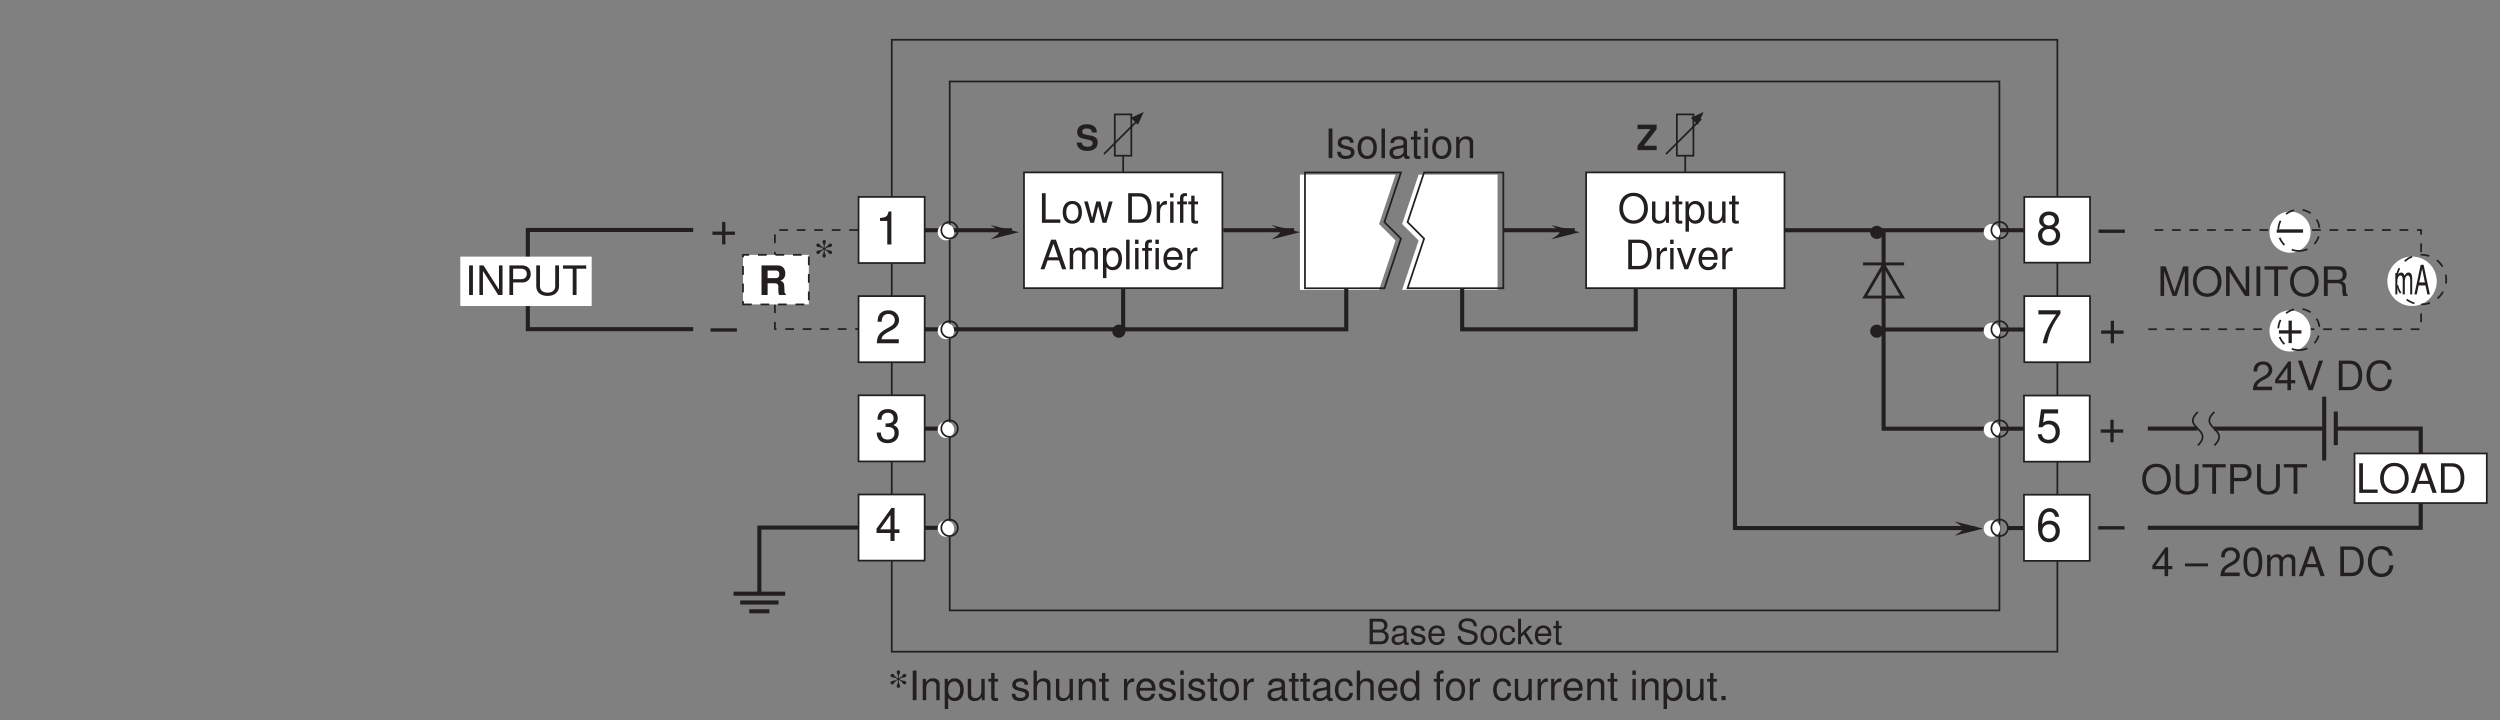 <?xml version="1.0" encoding="UTF-8"?>
<svg xmlns="http://www.w3.org/2000/svg" xmlns:xlink="http://www.w3.org/1999/xlink" width="428.63pt" height="123.52pt" viewBox="0 0 428.63 123.52" version="1.2">
<rect x="0" y="0" width="428.63" height="123.52" fill="#808080" stroke="none"/>
<defs>
<g>
<symbol overflow="visible" id="glyph0-0">
<path style="stroke:none;" d=""/>
</symbol>
<symbol overflow="visible" id="glyph0-1">
<path style="stroke:none;" d="M 1.359 -5.078 L 0.703 -5.078 L 0.703 0 L 1.359 0 Z M 1.359 -5.078 "/>
</symbol>
<symbol overflow="visible" id="glyph0-2">
<path style="stroke:none;" d="M 3.047 -2.641 C 3.047 -3.359 2.578 -3.75 1.734 -3.75 C 0.875 -3.75 0.328 -3.312 0.328 -2.641 C 0.328 -2.062 0.625 -1.797 1.484 -1.594 L 2.031 -1.453 C 2.438 -1.359 2.594 -1.219 2.594 -0.953 C 2.594 -0.609 2.25 -0.375 1.734 -0.375 C 1.422 -0.375 1.156 -0.469 1.016 -0.625 C 0.922 -0.719 0.891 -0.828 0.844 -1.094 L 0.234 -1.094 C 0.266 -0.25 0.734 0.156 1.688 0.156 C 2.609 0.156 3.203 -0.297 3.203 -1 C 3.203 -1.547 2.891 -1.844 2.172 -2.016 L 1.609 -2.141 C 1.141 -2.266 0.938 -2.406 0.938 -2.672 C 0.938 -3 1.234 -3.219 1.703 -3.219 C 2.172 -3.219 2.422 -3.016 2.438 -2.641 Z M 3.047 -2.641 "/>
</symbol>
<symbol overflow="visible" id="glyph0-3">
<path style="stroke:none;" d="M 1.891 -3.75 C 0.875 -3.75 0.25 -3.031 0.25 -1.797 C 0.25 -0.578 0.859 0.156 1.906 0.156 C 2.922 0.156 3.547 -0.578 3.547 -1.766 C 3.547 -3.031 2.953 -3.75 1.891 -3.75 Z M 1.906 -3.219 C 2.562 -3.219 2.953 -2.688 2.953 -1.781 C 2.953 -0.922 2.547 -0.375 1.906 -0.375 C 1.25 -0.375 0.859 -0.906 0.859 -1.797 C 0.859 -2.672 1.25 -3.219 1.906 -3.219 Z M 1.906 -3.219 "/>
</symbol>
<symbol overflow="visible" id="glyph0-4">
<path style="stroke:none;" d="M 1.062 -5.078 L 0.469 -5.078 L 0.469 0 L 1.062 0 Z M 1.062 -5.078 "/>
</symbol>
<symbol overflow="visible" id="glyph0-5">
<path style="stroke:none;" d="M 3.734 -0.344 C 3.672 -0.328 3.641 -0.328 3.609 -0.328 C 3.406 -0.328 3.297 -0.438 3.297 -0.609 L 3.297 -2.766 C 3.297 -3.406 2.812 -3.75 1.922 -3.75 C 1.391 -3.75 0.953 -3.609 0.703 -3.328 C 0.531 -3.141 0.469 -2.938 0.453 -2.578 L 1.031 -2.578 C 1.094 -3.016 1.359 -3.219 1.891 -3.219 C 2.422 -3.219 2.703 -3.031 2.703 -2.672 L 2.703 -2.516 C 2.703 -2.281 2.562 -2.172 2.109 -2.125 C 1.281 -2.016 1.156 -1.984 0.938 -1.891 C 0.516 -1.719 0.297 -1.391 0.297 -0.922 C 0.297 -0.266 0.75 0.156 1.484 0.156 C 1.953 0.156 2.328 0 2.734 -0.375 C 2.781 0 2.953 0.156 3.328 0.156 C 3.453 0.156 3.547 0.141 3.734 0.094 Z M 2.703 -1.156 C 2.703 -0.953 2.656 -0.844 2.484 -0.672 C 2.25 -0.453 1.953 -0.344 1.609 -0.344 C 1.156 -0.344 0.906 -0.562 0.906 -0.938 C 0.906 -1.312 1.156 -1.516 1.781 -1.609 C 2.391 -1.688 2.516 -1.719 2.703 -1.812 Z M 2.703 -1.156 "/>
</symbol>
<symbol overflow="visible" id="glyph0-6">
<path style="stroke:none;" d="M 1.766 -3.656 L 1.172 -3.656 L 1.172 -4.656 L 0.594 -4.656 L 0.594 -3.656 L 0.094 -3.656 L 0.094 -3.172 L 0.594 -3.172 L 0.594 -0.422 C 0.594 -0.047 0.844 0.156 1.297 0.156 C 1.438 0.156 1.578 0.141 1.766 0.109 L 1.766 -0.375 C 1.688 -0.359 1.609 -0.344 1.484 -0.344 C 1.234 -0.344 1.172 -0.422 1.172 -0.672 L 1.172 -3.172 L 1.766 -3.172 Z M 1.766 -3.656 "/>
</symbol>
<symbol overflow="visible" id="glyph0-7">
<path style="stroke:none;" d="M 1.047 -3.656 L 0.469 -3.656 L 0.469 0 L 1.047 0 Z M 1.047 -5.078 L 0.453 -5.078 L 0.453 -4.344 L 1.047 -4.344 Z M 1.047 -5.078 "/>
</symbol>
<symbol overflow="visible" id="glyph0-8">
<path style="stroke:none;" d="M 0.484 -3.656 L 0.484 0 L 1.078 0 L 1.078 -2.016 C 1.078 -2.766 1.469 -3.25 2.062 -3.25 C 2.516 -3.25 2.812 -2.969 2.812 -2.531 L 2.812 0 L 3.391 0 L 3.391 -2.766 C 3.391 -3.359 2.938 -3.75 2.234 -3.75 C 1.688 -3.75 1.344 -3.547 1.031 -3.031 L 1.031 -3.656 Z M 0.484 -3.656 "/>
</symbol>
<symbol overflow="visible" id="glyph0-9">
<path style="stroke:none;" d="M 1.203 -5.078 L 0.562 -5.078 L 0.562 0 L 3.719 0 L 3.719 -0.578 L 1.203 -0.578 Z M 1.203 -5.078 "/>
</symbol>
<symbol overflow="visible" id="glyph0-10">
<path style="stroke:none;" d="M 3.859 0 L 4.938 -3.656 L 4.281 -3.656 L 3.547 -0.812 L 2.844 -3.656 L 2.125 -3.656 L 1.422 -0.812 L 0.688 -3.656 L 0.047 -3.656 L 1.094 0 L 1.75 0 L 2.453 -2.859 L 3.203 0 Z M 3.859 0 "/>
</symbol>
<symbol overflow="visible" id="glyph0-11">
<path style="stroke:none;" d=""/>
</symbol>
<symbol overflow="visible" id="glyph0-12">
<path style="stroke:none;" d="M 0.625 0 L 2.578 0 C 3.859 0 4.641 -0.969 4.641 -2.547 C 4.641 -4.125 3.875 -5.078 2.578 -5.078 L 0.625 -5.078 Z M 1.266 -0.578 L 1.266 -4.516 L 2.469 -4.516 C 3.469 -4.516 4 -3.828 4 -2.531 C 4 -1.25 3.469 -0.578 2.469 -0.578 Z M 1.266 -0.578 "/>
</symbol>
<symbol overflow="visible" id="glyph0-13">
<path style="stroke:none;" d="M 0.484 -3.656 L 0.484 0 L 1.062 0 L 1.062 -1.891 C 1.062 -2.422 1.203 -2.766 1.484 -2.969 C 1.656 -3.094 1.828 -3.141 2.234 -3.141 L 2.234 -3.734 C 2.141 -3.75 2.094 -3.75 2.016 -3.75 C 1.641 -3.75 1.359 -3.531 1.016 -2.984 L 1.016 -3.656 Z M 0.484 -3.656 "/>
</symbol>
<symbol overflow="visible" id="glyph0-14">
<path style="stroke:none;" d="M 1.797 -3.656 L 1.188 -3.656 L 1.188 -4.219 C 1.188 -4.469 1.328 -4.594 1.594 -4.594 C 1.641 -4.594 1.672 -4.594 1.797 -4.578 L 1.797 -5.062 C 1.672 -5.094 1.594 -5.094 1.469 -5.094 C 0.938 -5.094 0.609 -4.797 0.609 -4.266 L 0.609 -3.656 L 0.125 -3.656 L 0.125 -3.172 L 0.609 -3.172 L 0.609 0 L 1.188 0 L 1.188 -3.172 L 1.797 -3.172 Z M 1.797 -3.656 "/>
</symbol>
<symbol overflow="visible" id="glyph0-15">
<path style="stroke:none;" d="M 3.297 -1.531 L 3.828 0 L 4.547 0 L 2.766 -5.078 L 1.938 -5.078 L 0.125 0 L 0.812 0 L 1.344 -1.531 Z M 3.125 -2.062 L 1.5 -2.062 L 2.344 -4.391 Z M 3.125 -2.062 "/>
</symbol>
<symbol overflow="visible" id="glyph0-16">
<path style="stroke:none;" d="M 0.484 -3.656 L 0.484 0 L 1.078 0 L 1.078 -2.297 C 1.078 -2.828 1.453 -3.25 1.938 -3.25 C 2.359 -3.25 2.609 -2.984 2.609 -2.516 L 2.609 0 L 3.188 0 L 3.188 -2.297 C 3.188 -2.828 3.578 -3.25 4.047 -3.25 C 4.469 -3.25 4.719 -2.969 4.719 -2.516 L 4.719 0 L 5.312 0 L 5.312 -2.734 C 5.312 -3.391 4.938 -3.75 4.25 -3.75 C 3.766 -3.75 3.469 -3.609 3.125 -3.203 C 2.906 -3.594 2.625 -3.75 2.141 -3.75 C 1.656 -3.75 1.344 -3.578 1.031 -3.141 L 1.031 -3.656 Z M 0.484 -3.656 "/>
</symbol>
<symbol overflow="visible" id="glyph0-17">
<path style="stroke:none;" d="M 0.375 1.516 L 0.969 1.516 L 0.969 -0.391 C 1.266 0 1.609 0.156 2.078 0.156 C 3.031 0.156 3.641 -0.594 3.641 -1.766 C 3.641 -2.984 3.047 -3.75 2.078 -3.75 C 1.578 -3.75 1.188 -3.531 0.906 -3.094 L 0.906 -3.656 L 0.375 -3.656 Z M 1.984 -3.219 C 2.625 -3.219 3.031 -2.641 3.031 -1.781 C 3.031 -0.953 2.609 -0.391 1.984 -0.391 C 1.359 -0.391 0.969 -0.938 0.969 -1.797 C 0.969 -2.656 1.359 -3.219 1.984 -3.219 Z M 1.984 -3.219 "/>
</symbol>
<symbol overflow="visible" id="glyph0-18">
<path style="stroke:none;" d="M 3.578 -1.625 C 3.578 -2.188 3.531 -2.516 3.422 -2.797 C 3.188 -3.391 2.641 -3.75 1.953 -3.75 C 0.938 -3.75 0.281 -2.969 0.281 -1.781 C 0.281 -0.578 0.906 0.156 1.938 0.156 C 2.781 0.156 3.359 -0.312 3.5 -1.109 L 2.906 -1.109 C 2.75 -0.625 2.422 -0.375 1.953 -0.375 C 1.594 -0.375 1.281 -0.547 1.078 -0.844 C 0.938 -1.062 0.891 -1.266 0.891 -1.625 Z M 0.906 -2.109 C 0.953 -2.781 1.359 -3.219 1.938 -3.219 C 2.516 -3.219 2.953 -2.75 2.953 -2.141 C 2.953 -2.125 2.953 -2.125 2.953 -2.109 Z M 0.906 -2.109 "/>
</symbol>
<symbol overflow="visible" id="glyph0-19">
<path style="stroke:none;" d="M 2.703 -5.156 C 1.25 -5.156 0.266 -4.094 0.266 -2.5 C 0.266 -0.906 1.25 0.156 2.719 0.156 C 3.328 0.156 3.875 -0.031 4.297 -0.375 C 4.844 -0.844 5.172 -1.625 5.172 -2.453 C 5.172 -4.094 4.203 -5.156 2.703 -5.156 Z M 2.703 -4.594 C 3.812 -4.594 4.516 -3.75 4.516 -2.469 C 4.516 -1.25 3.797 -0.406 2.719 -0.406 C 1.641 -0.406 0.906 -1.25 0.906 -2.5 C 0.906 -3.75 1.641 -4.594 2.703 -4.594 Z M 2.703 -4.594 "/>
</symbol>
<symbol overflow="visible" id="glyph0-20">
<path style="stroke:none;" d="M 3.359 0 L 3.359 -3.656 L 2.781 -3.656 L 2.781 -1.578 C 2.781 -0.844 2.391 -0.344 1.781 -0.344 C 1.328 -0.344 1.031 -0.625 1.031 -1.062 L 1.031 -3.656 L 0.453 -3.656 L 0.453 -0.844 C 0.453 -0.234 0.906 0.156 1.609 0.156 C 2.156 0.156 2.5 -0.031 2.844 -0.516 L 2.844 0 Z M 3.359 0 "/>
</symbol>
<symbol overflow="visible" id="glyph0-21">
<path style="stroke:none;" d="M 1.984 0 L 3.391 -3.656 L 2.734 -3.656 L 1.703 -0.688 L 0.719 -3.656 L 0.062 -3.656 L 1.359 0 Z M 1.984 0 "/>
</symbol>
<symbol overflow="visible" id="glyph0-22">
<path style="stroke:none;" d="M 3.266 0 L 4.688 -4.266 L 4.688 0 L 5.297 0 L 5.297 -5.078 L 4.406 -5.078 L 2.922 -0.656 L 1.422 -5.078 L 0.516 -5.078 L 0.516 0 L 1.141 0 L 1.141 -4.266 L 2.578 0 Z M 3.266 0 "/>
</symbol>
<symbol overflow="visible" id="glyph0-23">
<path style="stroke:none;" d="M 4.5 -5.078 L 3.891 -5.078 L 3.891 -0.922 L 1.234 -5.078 L 0.531 -5.078 L 0.531 0 L 1.141 0 L 1.141 -4.125 L 3.766 0 L 4.5 0 Z M 4.5 -5.078 "/>
</symbol>
<symbol overflow="visible" id="glyph0-24">
<path style="stroke:none;" d="M 2.469 -4.516 L 4.125 -4.516 L 4.125 -5.078 L 0.141 -5.078 L 0.141 -4.516 L 1.812 -4.516 L 1.812 0 L 2.469 0 Z M 2.469 -4.516 "/>
</symbol>
<symbol overflow="visible" id="glyph0-25">
<path style="stroke:none;" d="M 1.297 -2.188 L 2.969 -2.188 C 3.547 -2.188 3.812 -1.906 3.812 -1.281 L 3.797 -0.828 C 3.797 -0.516 3.859 -0.203 3.938 0 L 4.734 0 L 4.734 -0.156 C 4.484 -0.328 4.438 -0.516 4.422 -1.188 C 4.422 -2.016 4.281 -2.266 3.734 -2.516 C 4.312 -2.781 4.531 -3.141 4.531 -3.719 C 4.531 -4.594 3.984 -5.078 2.984 -5.078 L 0.641 -5.078 L 0.641 0 L 1.297 0 Z M 1.297 -2.766 L 1.297 -4.516 L 2.859 -4.516 C 3.219 -4.516 3.438 -4.453 3.594 -4.312 C 3.766 -4.172 3.859 -3.938 3.859 -3.625 C 3.859 -3.031 3.547 -2.766 2.859 -2.766 Z M 1.297 -2.766 "/>
</symbol>
<symbol overflow="visible" id="glyph0-26">
<path style="stroke:none;" d="M 3.844 -5.078 L 3.844 -1.516 C 3.844 -0.828 3.359 -0.406 2.531 -0.406 C 2.156 -0.406 1.859 -0.5 1.609 -0.672 C 1.359 -0.875 1.234 -1.125 1.234 -1.516 L 1.234 -5.078 L 0.594 -5.078 L 0.594 -1.516 C 0.594 -0.484 1.328 0.156 2.531 0.156 C 3.734 0.156 4.5 -0.5 4.5 -1.516 L 4.5 -5.078 Z M 3.844 -5.078 "/>
</symbol>
<symbol overflow="visible" id="glyph0-27">
<path style="stroke:none;" d="M 1.281 -2.156 L 2.875 -2.156 C 3.281 -2.156 3.594 -2.266 3.859 -2.516 C 4.172 -2.797 4.297 -3.125 4.297 -3.594 C 4.297 -4.547 3.734 -5.078 2.734 -5.078 L 0.641 -5.078 L 0.641 0 L 1.281 0 Z M 1.281 -2.719 L 1.281 -4.516 L 2.641 -4.516 C 3.25 -4.516 3.625 -4.172 3.625 -3.609 C 3.625 -3.062 3.25 -2.719 2.641 -2.719 Z M 1.281 -2.719 "/>
</symbol>
<symbol overflow="visible" id="glyph0-28">
<path style="stroke:none;" d="M 3.531 -0.609 L 0.922 -0.609 C 0.984 -1.016 1.219 -1.266 1.812 -1.625 L 2.516 -2 C 3.203 -2.375 3.562 -2.891 3.562 -3.484 C 3.562 -3.906 3.391 -4.281 3.094 -4.547 C 2.812 -4.812 2.453 -4.938 1.984 -4.938 C 1.359 -4.938 0.891 -4.719 0.609 -4.297 C 0.438 -4.031 0.359 -3.734 0.344 -3.219 L 0.969 -3.219 C 0.984 -3.562 1.031 -3.766 1.109 -3.922 C 1.266 -4.219 1.594 -4.406 1.953 -4.406 C 2.516 -4.406 2.938 -4 2.938 -3.484 C 2.938 -3.094 2.703 -2.75 2.266 -2.5 L 1.625 -2.141 C 0.594 -1.547 0.297 -1.094 0.234 0 L 3.531 0 Z M 3.531 -0.609 "/>
</symbol>
<symbol overflow="visible" id="glyph0-29">
<path style="stroke:none;" d="M 2.281 -1.188 L 2.281 0 L 2.891 0 L 2.891 -1.188 L 3.625 -1.188 L 3.625 -1.734 L 2.891 -1.734 L 2.891 -4.938 L 2.438 -4.938 L 0.188 -1.828 L 0.188 -1.188 Z M 2.281 -1.734 L 0.734 -1.734 L 2.281 -3.891 Z M 2.281 -1.734 "/>
</symbol>
<symbol overflow="visible" id="glyph0-30">
<path style="stroke:none;" d="M 2.734 0 L 4.5 -5.078 L 3.812 -5.078 L 2.391 -0.781 L 0.906 -5.078 L 0.203 -5.078 L 2.031 0 Z M 2.734 0 "/>
</symbol>
<symbol overflow="visible" id="glyph0-31">
<path style="stroke:none;" d="M 4.609 -3.5 C 4.406 -4.625 3.766 -5.156 2.656 -5.156 C 1.969 -5.156 1.422 -4.953 1.047 -4.531 C 0.578 -4.031 0.328 -3.297 0.328 -2.484 C 0.328 -1.641 0.594 -0.922 1.078 -0.438 C 1.469 -0.031 1.969 0.156 2.625 0.156 C 3.875 0.156 4.562 -0.516 4.719 -1.859 L 4.047 -1.859 C 4 -1.5 3.922 -1.266 3.812 -1.062 C 3.609 -0.641 3.172 -0.406 2.641 -0.406 C 1.625 -0.406 0.984 -1.219 0.984 -2.484 C 0.984 -3.797 1.594 -4.594 2.578 -4.594 C 2.984 -4.594 3.375 -4.469 3.578 -4.266 C 3.766 -4.094 3.875 -3.875 3.953 -3.5 Z M 4.609 -3.5 "/>
</symbol>
<symbol overflow="visible" id="glyph0-32">
<path style="stroke:none;" d="M 3.906 -2.172 L -0.031 -2.172 L -0.031 -1.672 L 3.906 -1.672 Z M 3.906 -2.172 "/>
</symbol>
<symbol overflow="visible" id="glyph0-33">
<path style="stroke:none;" d="M 1.922 -4.938 C 1.453 -4.938 1.031 -4.734 0.781 -4.391 C 0.453 -3.969 0.297 -3.297 0.297 -2.391 C 0.297 -0.719 0.859 0.156 1.922 0.156 C 2.969 0.156 3.531 -0.719 3.531 -2.344 C 3.531 -3.312 3.375 -3.953 3.047 -4.391 C 2.797 -4.75 2.391 -4.938 1.922 -4.938 Z M 1.922 -4.391 C 2.578 -4.391 2.906 -3.734 2.906 -2.406 C 2.906 -1 2.578 -0.344 1.906 -0.344 C 1.25 -0.344 0.922 -1.031 0.922 -2.391 C 0.922 -3.734 1.25 -4.391 1.922 -4.391 Z M 1.922 -4.391 "/>
</symbol>
<symbol overflow="visible" id="glyph0-34">
<path style="stroke:none;" d="M 0.484 -5.078 L 0.484 0 L 1.062 0 L 1.062 -2.016 C 1.062 -2.766 1.453 -3.25 2.062 -3.25 C 2.25 -3.25 2.438 -3.188 2.578 -3.078 C 2.734 -2.969 2.812 -2.781 2.812 -2.531 L 2.812 0 L 3.391 0 L 3.391 -2.766 C 3.391 -3.375 2.953 -3.75 2.234 -3.75 C 1.719 -3.75 1.406 -3.594 1.062 -3.156 L 1.062 -5.078 Z M 0.484 -5.078 "/>
</symbol>
<symbol overflow="visible" id="glyph0-35">
<path style="stroke:none;" d="M 3.281 -2.422 C 3.25 -2.781 3.172 -3.016 3.031 -3.219 C 2.781 -3.547 2.344 -3.75 1.844 -3.75 C 0.859 -3.75 0.219 -2.969 0.219 -1.766 C 0.219 -0.578 0.844 0.156 1.828 0.156 C 2.703 0.156 3.25 -0.359 3.328 -1.25 L 2.734 -1.25 C 2.641 -0.672 2.344 -0.375 1.844 -0.375 C 1.203 -0.375 0.828 -0.906 0.828 -1.766 C 0.828 -2.672 1.203 -3.219 1.828 -3.219 C 2.328 -3.219 2.625 -2.938 2.703 -2.422 Z M 3.281 -2.422 "/>
</symbol>
<symbol overflow="visible" id="glyph0-36">
<path style="stroke:none;" d="M 3.453 -5.078 L 2.875 -5.078 L 2.875 -3.188 C 2.625 -3.562 2.234 -3.75 1.75 -3.75 C 0.797 -3.75 0.188 -3 0.188 -1.828 C 0.188 -0.594 0.781 0.156 1.766 0.156 C 2.266 0.156 2.625 -0.031 2.938 -0.484 L 2.938 0 L 3.453 0 Z M 1.844 -3.219 C 2.469 -3.219 2.875 -2.656 2.875 -1.781 C 2.875 -0.938 2.469 -0.391 1.859 -0.391 C 1.219 -0.391 0.781 -0.953 0.781 -1.797 C 0.781 -2.641 1.219 -3.219 1.844 -3.219 Z M 1.844 -3.219 "/>
</symbol>
<symbol overflow="visible" id="glyph0-37">
<path style="stroke:none;" d="M 1.328 -0.719 L 0.609 -0.719 L 0.609 0 L 1.328 0 Z M 1.328 -0.719 "/>
</symbol>
<symbol overflow="visible" id="glyph1-0">
<path style="stroke:none;" d=""/>
</symbol>
<symbol overflow="visible" id="glyph1-1">
<path style="stroke:none;" d="M 0.469 0 L 2.438 0 C 2.859 0 3.156 -0.109 3.391 -0.359 C 3.609 -0.594 3.734 -0.906 3.734 -1.25 C 3.734 -1.766 3.484 -2.094 2.938 -2.297 C 3.328 -2.484 3.531 -2.812 3.531 -3.25 C 3.531 -3.578 3.422 -3.859 3.188 -4.062 C 2.969 -4.266 2.656 -4.359 2.25 -4.359 L 0.469 -4.359 Z M 1.031 -2.484 L 1.031 -3.875 L 2.109 -3.875 C 2.422 -3.875 2.594 -3.828 2.734 -3.719 C 2.891 -3.594 2.984 -3.422 2.984 -3.172 C 2.984 -2.938 2.891 -2.766 2.734 -2.641 C 2.594 -2.531 2.422 -2.484 2.109 -2.484 Z M 1.031 -0.484 L 1.031 -2 L 2.391 -2 C 2.656 -2 2.844 -1.922 2.969 -1.781 C 3.094 -1.641 3.172 -1.453 3.172 -1.234 C 3.172 -1.031 3.094 -0.844 2.969 -0.703 C 2.844 -0.562 2.656 -0.484 2.391 -0.484 Z M 1.031 -0.484 "/>
</symbol>
<symbol overflow="visible" id="glyph1-2">
<path style="stroke:none;" d="M 3.203 -0.297 C 3.141 -0.281 3.125 -0.281 3.094 -0.281 C 2.922 -0.281 2.828 -0.375 2.828 -0.531 L 2.828 -2.375 C 2.828 -2.922 2.422 -3.219 1.641 -3.219 C 1.188 -3.219 0.812 -3.094 0.609 -2.859 C 0.453 -2.703 0.406 -2.516 0.391 -2.203 L 0.891 -2.203 C 0.938 -2.594 1.156 -2.766 1.625 -2.766 C 2.078 -2.766 2.328 -2.594 2.328 -2.297 L 2.328 -2.172 C 2.328 -1.953 2.203 -1.859 1.812 -1.812 C 1.094 -1.734 1 -1.703 0.797 -1.625 C 0.438 -1.484 0.25 -1.203 0.25 -0.797 C 0.25 -0.219 0.641 0.141 1.281 0.141 C 1.672 0.141 2 0 2.344 -0.328 C 2.375 0 2.531 0.141 2.859 0.141 C 2.969 0.141 3.047 0.125 3.203 0.078 Z M 2.328 -0.984 C 2.328 -0.812 2.281 -0.719 2.125 -0.578 C 1.922 -0.391 1.688 -0.297 1.391 -0.297 C 1 -0.297 0.766 -0.484 0.766 -0.797 C 0.766 -1.125 1 -1.297 1.531 -1.375 C 2.047 -1.453 2.156 -1.469 2.328 -1.547 Z M 2.328 -0.984 "/>
</symbol>
<symbol overflow="visible" id="glyph1-3">
<path style="stroke:none;" d="M 2.625 -2.266 C 2.609 -2.875 2.203 -3.219 1.484 -3.219 C 0.75 -3.219 0.281 -2.844 0.281 -2.266 C 0.281 -1.781 0.531 -1.547 1.281 -1.359 L 1.734 -1.25 C 2.094 -1.172 2.219 -1.047 2.219 -0.812 C 2.219 -0.516 1.938 -0.328 1.5 -0.328 C 1.234 -0.328 1 -0.406 0.875 -0.531 C 0.797 -0.625 0.766 -0.719 0.734 -0.938 L 0.203 -0.938 C 0.234 -0.203 0.641 0.141 1.453 0.141 C 2.25 0.141 2.75 -0.25 2.75 -0.859 C 2.75 -1.328 2.484 -1.578 1.859 -1.734 L 1.375 -1.844 C 0.969 -1.938 0.797 -2.078 0.797 -2.297 C 0.797 -2.578 1.062 -2.766 1.469 -2.766 C 1.859 -2.766 2.078 -2.594 2.094 -2.266 Z M 2.625 -2.266 "/>
</symbol>
<symbol overflow="visible" id="glyph1-4">
<path style="stroke:none;" d="M 3.062 -1.406 C 3.062 -1.875 3.031 -2.172 2.938 -2.406 C 2.734 -2.922 2.266 -3.219 1.672 -3.219 C 0.797 -3.219 0.234 -2.562 0.234 -1.531 C 0.234 -0.5 0.781 0.141 1.656 0.141 C 2.375 0.141 2.875 -0.266 3 -0.953 L 2.5 -0.953 C 2.359 -0.531 2.078 -0.328 1.688 -0.328 C 1.359 -0.328 1.094 -0.469 0.922 -0.734 C 0.812 -0.906 0.766 -1.094 0.766 -1.406 Z M 0.766 -1.812 C 0.812 -2.391 1.172 -2.766 1.672 -2.766 C 2.156 -2.766 2.531 -2.359 2.531 -1.844 C 2.531 -1.828 2.531 -1.812 2.531 -1.812 Z M 0.766 -1.812 "/>
</symbol>
<symbol overflow="visible" id="glyph1-5">
<path style="stroke:none;" d=""/>
</symbol>
<symbol overflow="visible" id="glyph1-6">
<path style="stroke:none;" d="M 3.562 -3.078 C 3.562 -3.938 2.969 -4.438 1.969 -4.438 C 1.016 -4.438 0.422 -3.938 0.422 -3.156 C 0.422 -2.625 0.703 -2.281 1.281 -2.141 L 2.359 -1.844 C 2.906 -1.703 3.156 -1.484 3.156 -1.141 C 3.156 -0.906 3.031 -0.672 2.844 -0.531 C 2.672 -0.422 2.406 -0.359 2.047 -0.359 C 1.578 -0.359 1.25 -0.469 1.047 -0.719 C 0.875 -0.906 0.812 -1.125 0.812 -1.391 L 0.281 -1.391 C 0.297 -0.984 0.375 -0.719 0.547 -0.484 C 0.844 -0.078 1.344 0.141 2.016 0.141 C 2.531 0.141 2.953 0.016 3.234 -0.203 C 3.531 -0.438 3.719 -0.812 3.719 -1.203 C 3.719 -1.734 3.375 -2.125 2.781 -2.297 L 1.688 -2.578 C 1.172 -2.734 0.969 -2.891 0.969 -3.234 C 0.969 -3.672 1.359 -3.969 1.953 -3.969 C 2.641 -3.969 3.031 -3.656 3.047 -3.078 Z M 3.562 -3.078 "/>
</symbol>
<symbol overflow="visible" id="glyph1-7">
<path style="stroke:none;" d="M 1.625 -3.219 C 0.75 -3.219 0.219 -2.594 0.219 -1.547 C 0.219 -0.484 0.734 0.141 1.641 0.141 C 2.516 0.141 3.047 -0.484 3.047 -1.516 C 3.047 -2.609 2.531 -3.219 1.625 -3.219 Z M 1.641 -2.766 C 2.203 -2.766 2.531 -2.297 2.531 -1.531 C 2.531 -0.797 2.188 -0.328 1.641 -0.328 C 1.078 -0.328 0.734 -0.781 0.734 -1.547 C 0.734 -2.297 1.078 -2.766 1.641 -2.766 Z M 1.641 -2.766 "/>
</symbol>
<symbol overflow="visible" id="glyph1-8">
<path style="stroke:none;" d="M 2.812 -2.078 C 2.797 -2.391 2.734 -2.578 2.609 -2.766 C 2.391 -3.047 2.016 -3.219 1.578 -3.219 C 0.734 -3.219 0.188 -2.562 0.188 -1.516 C 0.188 -0.5 0.719 0.141 1.578 0.141 C 2.328 0.141 2.797 -0.312 2.859 -1.078 L 2.359 -1.078 C 2.266 -0.578 2.016 -0.328 1.578 -0.328 C 1.031 -0.328 0.703 -0.766 0.703 -1.516 C 0.703 -2.297 1.031 -2.766 1.578 -2.766 C 2 -2.766 2.25 -2.516 2.312 -2.078 Z M 2.812 -2.078 "/>
</symbol>
<symbol overflow="visible" id="glyph1-9">
<path style="stroke:none;" d="M 0.844 -4.359 L 0.344 -4.359 L 0.344 0 L 0.844 0 L 0.844 -1.219 L 1.328 -1.703 L 2.391 0 L 3 0 L 1.719 -2.047 L 2.812 -3.141 L 2.172 -3.141 L 0.844 -1.812 Z M 0.844 -4.359 "/>
</symbol>
<symbol overflow="visible" id="glyph1-10">
<path style="stroke:none;" d="M 1.516 -3.141 L 1 -3.141 L 1 -4 L 0.516 -4 L 0.516 -3.141 L 0.078 -3.141 L 0.078 -2.734 L 0.516 -2.734 L 0.516 -0.359 C 0.516 -0.047 0.719 0.141 1.109 0.141 C 1.234 0.141 1.359 0.125 1.516 0.094 L 1.516 -0.328 C 1.453 -0.312 1.375 -0.297 1.281 -0.297 C 1.062 -0.297 1 -0.359 1 -0.578 L 1 -2.734 L 1.516 -2.734 Z M 1.516 -3.141 "/>
</symbol>
<symbol overflow="visible" id="glyph2-0">
<path style="stroke:none;" d=""/>
</symbol>
<symbol overflow="visible" id="glyph2-1">
<path style="stroke:none;" d="M 3.625 -3.031 C 3.625 -3.438 3.547 -3.703 3.328 -3.938 C 3.031 -4.266 2.547 -4.438 1.922 -4.438 C 0.875 -4.438 0.266 -3.938 0.266 -3.094 C 0.266 -2.422 0.609 -2.094 1.5 -1.922 L 2.109 -1.797 C 2.703 -1.688 2.922 -1.516 2.922 -1.172 C 2.922 -0.797 2.594 -0.578 2.047 -0.578 C 1.438 -0.578 1.094 -0.844 1.062 -1.297 L 0.188 -1.297 C 0.25 -0.375 0.891 0.141 2 0.141 C 3.125 0.141 3.781 -0.391 3.781 -1.281 C 3.781 -1.969 3.438 -2.328 2.641 -2.484 L 1.953 -2.609 C 1.312 -2.734 1.125 -2.859 1.125 -3.172 C 1.125 -3.5 1.422 -3.719 1.875 -3.719 C 2.453 -3.719 2.766 -3.484 2.797 -3.031 Z M 3.625 -3.031 "/>
</symbol>
<symbol overflow="visible" id="glyph2-2">
<path style="stroke:none;" d="M 3.453 -4.359 L 0.172 -4.359 L 0.172 -3.609 L 2.406 -3.609 L 0.172 -0.75 L 0.172 0 L 3.453 0 L 3.453 -0.75 L 1.234 -0.75 L 3.453 -3.609 Z M 3.453 -4.359 "/>
</symbol>
<symbol overflow="visible" id="glyph3-0">
<path style="stroke:none;" d=""/>
</symbol>
<symbol overflow="visible" id="glyph3-1">
<path style="stroke:none;" d="M 3.109 -2.969 C 3.703 -3.328 3.891 -3.609 3.891 -4.141 C 3.891 -5.031 3.203 -5.656 2.188 -5.656 C 1.188 -5.656 0.5 -5.031 0.5 -4.141 C 0.5 -3.625 0.688 -3.328 1.266 -2.969 C 0.609 -2.656 0.297 -2.188 0.297 -1.562 C 0.297 -0.531 1.078 0.188 2.188 0.188 C 3.312 0.188 4.094 -0.531 4.094 -1.562 C 4.094 -2.188 3.766 -2.656 3.109 -2.969 Z M 2.188 -5.031 C 2.781 -5.031 3.172 -4.672 3.172 -4.125 C 3.172 -3.609 2.781 -3.25 2.188 -3.25 C 1.609 -3.25 1.219 -3.609 1.219 -4.141 C 1.219 -4.672 1.609 -5.031 2.188 -5.031 Z M 2.188 -2.656 C 2.891 -2.656 3.375 -2.219 3.375 -1.547 C 3.375 -0.891 2.891 -0.438 2.172 -0.438 C 1.484 -0.438 1.016 -0.891 1.016 -1.547 C 1.016 -2.219 1.484 -2.656 2.188 -2.656 Z M 2.188 -2.656 "/>
</symbol>
<symbol overflow="visible" id="glyph3-2">
<path style="stroke:none;" d="M 4.141 -5.656 L 0.359 -5.656 L 0.359 -4.953 L 3.422 -4.953 C 2.078 -3.031 1.516 -1.859 1.094 0 L 1.844 0 C 2.156 -1.812 2.875 -3.359 4.141 -5.062 Z M 4.141 -5.656 "/>
</symbol>
<symbol overflow="visible" id="glyph3-3">
<path style="stroke:none;" d="M 4.25 -2.125 L 2.609 -2.125 L 2.609 -3.781 L 2.047 -3.781 L 2.047 -2.125 L 0.391 -2.125 L 0.391 -1.562 L 2.047 -1.562 L 2.047 0.078 L 2.609 0.078 L 2.609 -1.562 L 4.25 -1.562 Z M 4.25 -2.125 "/>
</symbol>
<symbol overflow="visible" id="glyph3-4">
<path style="stroke:none;" d="M 4.469 -2.484 L -0.047 -2.484 L -0.047 -1.906 L 4.469 -1.906 Z M 4.469 -2.484 "/>
</symbol>
<symbol overflow="visible" id="glyph3-5">
<path style="stroke:none;" d="M 2.062 -4.031 L 2.062 0 L 2.766 0 L 2.766 -5.656 L 2.297 -5.656 C 2.062 -4.781 1.891 -4.656 0.812 -4.531 L 0.812 -4.031 Z M 2.062 -4.031 "/>
</symbol>
<symbol overflow="visible" id="glyph3-6">
<path style="stroke:none;" d="M 4.031 -0.688 L 1.062 -0.688 C 1.125 -1.156 1.391 -1.453 2.078 -1.859 L 2.875 -2.281 C 3.672 -2.719 4.078 -3.297 4.078 -4 C 4.078 -4.469 3.875 -4.906 3.547 -5.203 C 3.219 -5.5 2.797 -5.656 2.266 -5.656 C 1.547 -5.656 1.016 -5.391 0.703 -4.922 C 0.5 -4.609 0.422 -4.266 0.391 -3.688 L 1.094 -3.688 C 1.125 -4.078 1.172 -4.297 1.266 -4.484 C 1.453 -4.828 1.812 -5.031 2.234 -5.031 C 2.875 -5.031 3.359 -4.578 3.359 -3.969 C 3.359 -3.531 3.094 -3.141 2.594 -2.859 L 1.859 -2.453 C 0.672 -1.781 0.328 -1.25 0.266 0 L 4.031 0 Z M 4.031 -0.688 "/>
</symbol>
<symbol overflow="visible" id="glyph3-7">
<path style="stroke:none;" d="M 1.766 -2.594 L 2.141 -2.594 C 2.922 -2.594 3.312 -2.25 3.312 -1.562 C 3.312 -0.859 2.875 -0.438 2.141 -0.438 C 1.375 -0.438 1 -0.828 0.953 -1.641 L 0.25 -1.641 C 0.281 -1.188 0.359 -0.891 0.5 -0.641 C 0.781 -0.094 1.344 0.188 2.125 0.188 C 3.281 0.188 4.031 -0.516 4.031 -1.578 C 4.031 -2.297 3.75 -2.688 3.078 -2.922 C 3.609 -3.125 3.859 -3.531 3.859 -4.094 C 3.859 -5.062 3.219 -5.656 2.141 -5.656 C 1 -5.656 0.391 -5.031 0.375 -3.828 L 1.078 -3.828 C 1.078 -4.172 1.109 -4.359 1.203 -4.531 C 1.359 -4.844 1.719 -5.031 2.156 -5.031 C 2.766 -5.031 3.141 -4.672 3.141 -4.078 C 3.141 -3.672 3 -3.438 2.688 -3.312 C 2.5 -3.234 2.25 -3.203 1.766 -3.188 Z M 1.766 -2.594 "/>
</symbol>
<symbol overflow="visible" id="glyph3-8">
<path style="stroke:none;" d="M 2.609 -1.359 L 2.609 0 L 3.312 0 L 3.312 -1.359 L 4.141 -1.359 L 4.141 -1.984 L 3.312 -1.984 L 3.312 -5.656 L 2.781 -5.656 L 0.219 -2.094 L 0.219 -1.359 Z M 2.609 -1.984 L 0.844 -1.984 L 2.609 -4.453 Z M 2.609 -1.984 "/>
</symbol>
<symbol overflow="visible" id="glyph3-9">
<path style="stroke:none;" d="M 3.969 -4.172 C 3.828 -5.094 3.234 -5.656 2.359 -5.656 C 1.75 -5.656 1.188 -5.344 0.859 -4.844 C 0.5 -4.297 0.344 -3.609 0.344 -2.578 C 0.344 -1.625 0.484 -1.016 0.828 -0.516 C 1.125 -0.062 1.625 0.188 2.234 0.188 C 3.312 0.188 4.094 -0.609 4.094 -1.719 C 4.094 -2.766 3.375 -3.516 2.359 -3.516 C 1.797 -3.516 1.359 -3.297 1.062 -2.891 C 1.062 -4.266 1.516 -5.031 2.312 -5.031 C 2.812 -5.031 3.156 -4.719 3.266 -4.172 Z M 2.266 -2.891 C 2.953 -2.891 3.375 -2.422 3.375 -1.672 C 3.375 -0.953 2.891 -0.438 2.25 -0.438 C 1.594 -0.438 1.094 -0.984 1.094 -1.703 C 1.094 -2.406 1.578 -2.891 2.266 -2.891 Z M 2.266 -2.891 "/>
</symbol>
<symbol overflow="visible" id="glyph3-10">
<path style="stroke:none;" d="M 3.797 -5.656 L 0.875 -5.656 L 0.453 -2.578 L 1.094 -2.578 C 1.422 -2.969 1.703 -3.094 2.141 -3.094 C 2.891 -3.094 3.375 -2.578 3.375 -1.75 C 3.375 -0.938 2.906 -0.438 2.141 -0.438 C 1.516 -0.438 1.141 -0.75 0.984 -1.391 L 0.281 -1.391 C 0.375 -0.922 0.453 -0.703 0.625 -0.5 C 0.938 -0.062 1.516 0.188 2.156 0.188 C 3.297 0.188 4.094 -0.641 4.094 -1.844 C 4.094 -2.953 3.344 -3.719 2.266 -3.719 C 1.859 -3.719 1.547 -3.625 1.219 -3.375 L 1.438 -4.953 L 3.797 -4.953 Z M 3.797 -5.656 "/>
</symbol>
<symbol overflow="visible" id="glyph4-0">
<path style="stroke:none;" d=""/>
</symbol>
<symbol overflow="visible" id="glyph4-1">
<path style="stroke:none;" d="M 0.297 -3.656 L 0.297 0 L 0.641 0 L 0.641 -2.297 C 0.641 -2.828 0.875 -3.25 1.156 -3.25 C 1.422 -3.25 1.562 -2.984 1.562 -2.516 L 1.562 0 L 1.922 0 L 1.922 -2.297 C 1.922 -2.828 2.141 -3.25 2.438 -3.25 C 2.688 -3.25 2.844 -2.969 2.844 -2.516 L 2.844 0 L 3.188 0 L 3.188 -2.734 C 3.188 -3.391 2.969 -3.75 2.547 -3.75 C 2.266 -3.75 2.078 -3.609 1.875 -3.203 C 1.75 -3.594 1.578 -3.75 1.297 -3.75 C 1 -3.75 0.797 -3.578 0.609 -3.141 L 0.609 -3.656 Z M 0.297 -3.656 "/>
</symbol>
<symbol overflow="visible" id="glyph4-2">
<path style="stroke:none;" d="M 1.984 -1.531 L 2.297 0 L 2.734 0 L 1.656 -5.078 L 1.156 -5.078 L 0.078 0 L 0.484 0 L 0.812 -1.531 Z M 1.875 -2.062 L 0.906 -2.062 L 1.406 -4.391 Z M 1.875 -2.062 "/>
</symbol>
<symbol overflow="visible" id="glyph5-0">
<path style="stroke:none;" d=""/>
</symbol>
<symbol overflow="visible" id="glyph5-1">
<path style="stroke:none;" d="M 1.672 -3.75 L 1.453 -3.875 C 1.266 -3.969 1.172 -4.062 0.984 -4.328 C 0.891 -4.469 0.812 -4.516 0.688 -4.516 C 0.516 -4.516 0.391 -4.391 0.391 -4.25 C 0.391 -4.047 0.516 -3.938 0.75 -3.906 C 1.078 -3.875 1.188 -3.844 1.375 -3.734 L 1.594 -3.609 L 1.375 -3.484 C 1.172 -3.375 1.078 -3.359 0.75 -3.312 C 0.516 -3.297 0.391 -3.172 0.391 -2.984 C 0.391 -2.828 0.516 -2.703 0.688 -2.703 C 0.812 -2.703 0.891 -2.766 0.984 -2.906 C 1.172 -3.156 1.25 -3.234 1.453 -3.359 L 1.672 -3.484 L 1.672 -3.234 C 1.672 -3.016 1.656 -2.953 1.5 -2.609 C 1.469 -2.516 1.438 -2.453 1.438 -2.391 C 1.438 -2.25 1.594 -2.094 1.734 -2.094 C 1.875 -2.094 2.031 -2.25 2.031 -2.391 C 2.031 -2.453 2 -2.516 1.969 -2.609 C 1.828 -2.938 1.812 -3.016 1.812 -3.234 L 1.812 -3.484 L 2.031 -3.359 C 2.219 -3.25 2.297 -3.156 2.484 -2.906 C 2.594 -2.766 2.672 -2.703 2.797 -2.703 C 2.953 -2.703 3.094 -2.828 3.094 -2.984 C 3.094 -3.172 2.969 -3.297 2.719 -3.312 C 2.391 -3.359 2.297 -3.375 2.109 -3.484 L 1.891 -3.609 L 2.109 -3.734 C 2.297 -3.844 2.406 -3.875 2.719 -3.906 C 2.969 -3.938 3.094 -4.047 3.094 -4.25 C 3.094 -4.391 2.953 -4.516 2.797 -4.516 C 2.672 -4.516 2.594 -4.469 2.484 -4.328 C 2.297 -4.062 2.219 -3.984 2.031 -3.875 L 1.812 -3.75 L 1.812 -4 C 1.812 -4.156 1.844 -4.312 1.906 -4.453 C 2.016 -4.719 2.031 -4.75 2.031 -4.828 C 2.031 -4.984 1.875 -5.125 1.734 -5.125 C 1.594 -5.125 1.453 -4.969 1.453 -4.828 C 1.453 -4.781 1.469 -4.703 1.5 -4.609 C 1.656 -4.266 1.672 -4.219 1.672 -4 Z M 1.672 -3.75 "/>
</symbol>
<symbol overflow="visible" id="glyph6-0">
<path style="stroke:none;" d=""/>
</symbol>
<symbol overflow="visible" id="glyph6-1">
<path style="stroke:none;" d="M 1.609 -2.016 L 2.797 -2.016 C 3.25 -2.016 3.453 -1.828 3.453 -1.406 C 3.453 -1.359 3.453 -1.297 3.438 -1.203 C 3.438 -1.078 3.438 -0.953 3.438 -0.875 C 3.438 -0.391 3.469 -0.25 3.594 0 L 4.719 0 L 4.719 -0.188 C 4.562 -0.281 4.5 -0.391 4.5 -0.609 C 4.469 -2.109 4.438 -2.172 3.797 -2.453 C 4.359 -2.672 4.641 -3.094 4.641 -3.703 C 4.641 -4.109 4.516 -4.484 4.266 -4.734 C 4.031 -4.969 3.719 -5.078 3.281 -5.078 L 0.562 -5.078 L 0.562 0 L 1.609 0 Z M 1.609 -2.891 L 1.609 -4.203 L 2.859 -4.203 C 3.156 -4.203 3.297 -4.188 3.422 -4.078 C 3.547 -3.969 3.609 -3.797 3.609 -3.562 C 3.609 -3.312 3.531 -3.125 3.422 -3.016 C 3.297 -2.922 3.156 -2.891 2.859 -2.891 Z M 1.609 -2.891 "/>
</symbol>
</g>
</defs>
<g id="surface1">
<path style="fill:none;stroke-width:3;stroke-linecap:butt;stroke-linejoin:miter;stroke:rgb(13.73%,12.16%,12.549%);stroke-opacity:1;stroke-miterlimit:4;" d="M 1621.856 183.865 L 3421.596 183.865 L 3421.596 1090.735 L 1621.856 1090.735 Z M 1621.856 183.865 " transform="matrix(0.1,0,0,-0.1,0.645,123.042)"/>
<path style="fill:none;stroke-width:3;stroke-linecap:butt;stroke-linejoin:miter;stroke:rgb(13.73%,12.16%,12.549%);stroke-opacity:1;stroke-miterlimit:4;" d="M 1522.487 113.083 L 3520.965 113.083 L 3520.965 1162.222 L 1522.487 1162.222 Z M 1522.487 113.083 " transform="matrix(0.1,0,0,-0.1,0.645,123.042)"/>
<path style="fill:none;stroke-width:7;stroke-linecap:butt;stroke-linejoin:miter;stroke:rgb(13.73%,12.16%,12.549%);stroke-opacity:1;stroke-miterlimit:4;" d="M 3223.015 835.528 L 3223.015 495.422 L 3464.105 495.422 " transform="matrix(0.1,0,0,-0.1,0.645,123.042)"/>
<path style="fill:none;stroke-width:7;stroke-linecap:butt;stroke-linejoin:miter;stroke:rgb(13.73%,12.16%,12.549%);stroke-opacity:1;stroke-miterlimit:4;" d="M 3223.015 665.455 L 3464.105 665.455 " transform="matrix(0.1,0,0,-0.1,0.645,123.042)"/>
<path style="fill:none;stroke-width:7;stroke-linecap:butt;stroke-linejoin:miter;stroke:rgb(13.73%,12.16%,12.549%);stroke-opacity:1;stroke-miterlimit:4;" d="M 1728.519 835.685 L 1579.583 835.685 " transform="matrix(0.1,0,0,-0.1,0.645,123.042)"/>
<path style=" stroke:none;fill-rule:nonzero;fill:rgb(100%,100%,100%);fill-opacity:1;" d="M 162.18 41.207 C 162.957 41.207 163.59 40.574 163.59 39.793 C 163.59 39.016 162.957 38.383 162.18 38.383 C 161.398 38.383 160.766 39.016 160.766 39.793 C 160.766 40.574 161.398 41.207 162.18 41.207 "/>
<path style="fill:none;stroke-width:3;stroke-linecap:butt;stroke-linejoin:miter;stroke:rgb(13.73%,12.16%,12.549%);stroke-opacity:1;stroke-miterlimit:4;" d="M 1621.621 821.528 C 1629.425 821.528 1635.777 827.881 1635.777 835.724 C 1635.777 843.528 1629.425 849.88 1621.621 849.88 C 1613.778 849.88 1607.425 843.528 1607.425 835.724 C 1607.425 827.881 1613.778 821.528 1621.621 821.528 Z M 1621.621 821.528 " transform="matrix(0.1,0,0,-0.1,0.645,123.042)"/>
<path style=" stroke:none;fill-rule:nonzero;fill:rgb(100%,100%,100%);fill-opacity:1;" d="M 243.223 29.938 L 240.398 38.41 L 243.223 41.23 L 240.398 49.703 L 256.758 49.703 L 256.758 29.938 L 243.223 29.938 "/>
<path style="fill:none;stroke-width:3;stroke-linecap:butt;stroke-linejoin:miter;stroke:rgb(13.73%,12.16%,12.549%);stroke-opacity:1;stroke-miterlimit:4;" d="M 2435.2 934.662 L 2406.848 849.606 L 2435.2 821.293 L 2406.848 736.237 L 2571.077 736.237 L 2571.077 934.662 Z M 2435.2 934.662 " transform="matrix(0.1,0,0,-0.1,0.645,123.042)"/>
<path style=" stroke:none;fill-rule:nonzero;fill:rgb(100%,100%,100%);fill-opacity:1;" d="M 236.445 49.703 L 239.27 41.23 L 236.445 38.41 L 239.27 29.938 L 222.875 29.938 L 222.875 49.707 L 236.445 49.703 "/>
<path style="fill:none;stroke-width:3;stroke-linecap:butt;stroke-linejoin:miter;stroke:rgb(13.73%,12.16%,12.549%);stroke-opacity:1;stroke-miterlimit:4;" d="M 2367.163 736.237 L 2395.515 821.293 L 2367.163 849.606 L 2395.515 934.662 L 2230.933 934.662 L 2230.933 736.198 Z M 2367.163 736.237 " transform="matrix(0.1,0,0,-0.1,0.645,123.042)"/>
<path style=" stroke:none;fill-rule:nonzero;fill:rgb(13.73%,12.16%,12.549%);fill-opacity:1;" d="M 217.996 38.578 L 222.91 39.809 L 217.996 41.039 C 219.965 39.809 219.914 39.754 217.996 38.578 "/>
<path style="fill:none;stroke-width:7;stroke-linecap:butt;stroke-linejoin:miter;stroke:rgb(13.73%,12.16%,12.549%);stroke-opacity:1;stroke-miterlimit:4;" d="M 2693.544 835.685 L 2572.136 835.685 " transform="matrix(0.1,0,0,-0.1,0.645,123.042)"/>
<path style=" stroke:none;fill-rule:nonzero;fill:rgb(13.73%,12.16%,12.549%);fill-opacity:1;" d="M 265.934 38.578 L 270.848 39.809 L 265.934 41.039 C 267.906 39.809 267.852 39.754 265.934 38.578 "/>
<path style="fill:none;stroke-width:7;stroke-linecap:butt;stroke-linejoin:miter;stroke:rgb(13.73%,12.16%,12.549%);stroke-opacity:1;stroke-miterlimit:4;" d="M 3463.438 835.685 L 3052.158 835.685 " transform="matrix(0.1,0,0,-0.1,0.645,123.042)"/>
<path style=" stroke:none;fill-rule:nonzero;fill:rgb(13.73%,12.16%,12.549%);fill-opacity:1;" d="M 335.09 89.402 L 340.004 90.629 L 335.09 91.859 C 337.062 90.629 337.008 90.574 335.09 89.402 "/>
<g style="fill:rgb(13.73%,12.16%,12.549%);fill-opacity:1;">
  <use xlink:href="#glyph0-1" x="227.09" y="27.108"/>
  <use xlink:href="#glyph0-2" x="229.029" y="27.108"/>
  <use xlink:href="#glyph0-3" x="232.515" y="27.108"/>
  <use xlink:href="#glyph0-4" x="236.392" y="27.108"/>
  <use xlink:href="#glyph0-5" x="237.94" y="27.108"/>
  <use xlink:href="#glyph0-6" x="241.817" y="27.108"/>
  <use xlink:href="#glyph0-7" x="243.756" y="27.108"/>
  <use xlink:href="#glyph0-3" x="245.304" y="27.108"/>
  <use xlink:href="#glyph0-8" x="249.181" y="27.108"/>
</g>
<path style="fill:none;stroke-width:7;stroke-linecap:butt;stroke-linejoin:miter;stroke:rgb(13.73%,12.16%,12.549%);stroke-opacity:1;stroke-miterlimit:4;" d="M 1579.152 665.808 L 2301.714 665.808 L 2301.714 736.198 " transform="matrix(0.1,0,0,-0.1,0.645,123.042)"/>
<path style="fill:none;stroke-width:7;stroke-linecap:butt;stroke-linejoin:miter;stroke:rgb(13.73%,12.16%,12.549%);stroke-opacity:1;stroke-miterlimit:4;" d="M 2798.089 736.198 L 2798.089 665.808 L 2500.453 665.808 L 2500.453 736.198 " transform="matrix(0.1,0,0,-0.1,0.645,123.042)"/>
<path style="fill:none;stroke-width:7;stroke-linecap:butt;stroke-linejoin:miter;stroke:rgb(13.73%,12.16%,12.549%);stroke-opacity:1;stroke-miterlimit:4;" d="M 1919.218 735.571 L 1919.218 665.808 " transform="matrix(0.1,0,0,-0.1,0.645,123.042)"/>
<path style=" stroke:none;fill-rule:nonzero;fill:rgb(13.73%,12.16%,12.549%);fill-opacity:1;" d="M 191.832 57.914 C 192.457 57.914 192.961 57.406 192.961 56.781 C 192.961 56.16 192.457 55.652 191.832 55.652 C 191.207 55.652 190.703 56.16 190.703 56.781 C 190.703 57.406 191.207 57.914 191.832 57.914 "/>
<path style=" stroke:none;fill-rule:nonzero;fill:rgb(13.73%,12.16%,12.549%);fill-opacity:1;" d="M 321.777 57.914 C 322.402 57.914 322.906 57.406 322.906 56.781 C 322.906 56.16 322.402 55.652 321.777 55.652 C 321.152 55.652 320.648 56.16 320.648 56.781 C 320.648 57.406 321.152 57.914 321.777 57.914 "/>
<path style=" stroke:none;fill-rule:nonzero;fill:rgb(13.73%,12.16%,12.549%);fill-opacity:1;" d="M 321.777 40.973 C 322.402 40.973 322.906 40.465 322.906 39.844 C 322.906 39.219 322.402 38.715 321.777 38.715 C 321.152 38.715 320.648 39.219 320.648 39.844 C 320.648 40.465 321.152 40.973 321.777 40.973 "/>
<path style=" stroke:none;fill-rule:nonzero;fill:rgb(100%,100%,100%);fill-opacity:1;" d="M 162.18 58.148 C 162.957 58.148 163.59 57.516 163.59 56.738 C 163.59 55.957 162.957 55.324 162.18 55.324 C 161.398 55.324 160.766 55.957 160.766 56.738 C 160.766 57.516 161.398 58.148 162.18 58.148 "/>
<path style="fill:none;stroke-width:3;stroke-linecap:butt;stroke-linejoin:miter;stroke:rgb(13.73%,12.16%,12.549%);stroke-opacity:1;stroke-miterlimit:4;" d="M 1621.621 651.456 C 1629.425 651.456 1635.777 657.809 1635.777 665.612 C 1635.777 673.455 1629.425 679.808 1621.621 679.808 C 1613.778 679.808 1607.425 673.455 1607.425 665.612 C 1607.425 657.809 1613.778 651.456 1621.621 651.456 Z M 1621.621 651.456 " transform="matrix(0.1,0,0,-0.1,0.645,123.042)"/>
<path style=" stroke:none;fill-rule:nonzero;fill:rgb(100%,100%,100%);fill-opacity:1;" d="M 341.52 58.148 C 342.297 58.148 342.93 57.516 342.93 56.738 C 342.93 55.957 342.297 55.324 341.52 55.324 C 340.742 55.324 340.109 55.957 340.109 56.738 C 340.109 57.516 340.742 58.148 341.52 58.148 "/>
<path style="fill:none;stroke-width:3;stroke-linecap:butt;stroke-linejoin:miter;stroke:rgb(13.73%,12.16%,12.549%);stroke-opacity:1;stroke-miterlimit:4;" d="M 3421.988 651.456 C 3429.792 651.456 3436.145 657.809 3436.145 665.612 C 3436.145 673.455 3429.792 679.808 3421.988 679.808 C 3414.185 679.808 3407.832 673.455 3407.832 665.612 C 3407.832 657.809 3414.185 651.456 3421.988 651.456 Z M 3421.988 651.456 " transform="matrix(0.1,0,0,-0.1,0.645,123.042)"/>
<path style="fill:none;stroke-width:7;stroke-linecap:butt;stroke-linejoin:miter;stroke:rgb(13.73%,12.16%,12.549%);stroke-opacity:1;stroke-miterlimit:4;" d="M 1607.425 495.54 L 1579.583 495.54 " transform="matrix(0.1,0,0,-0.1,0.645,123.042)"/>
<path style=" stroke:none;fill-rule:nonzero;fill:rgb(100%,100%,100%);fill-opacity:1;" d="M 162.18 75.09 C 162.957 75.09 163.59 74.457 163.59 73.68 C 163.59 72.898 162.957 72.27 162.18 72.27 C 161.398 72.27 160.766 72.898 160.766 73.68 C 160.766 74.457 161.398 75.09 162.18 75.09 "/>
<path style="fill:none;stroke-width:3;stroke-linecap:butt;stroke-linejoin:miter;stroke:rgb(13.73%,12.16%,12.549%);stroke-opacity:1;stroke-miterlimit:4;" d="M 1621.621 481.384 C 1629.425 481.384 1635.777 487.736 1635.777 495.54 C 1635.777 503.383 1629.425 509.696 1621.621 509.696 C 1613.778 509.696 1607.425 503.383 1607.425 495.54 C 1607.425 487.736 1613.778 481.384 1621.621 481.384 Z M 1621.621 481.384 " transform="matrix(0.1,0,0,-0.1,0.645,123.042)"/>
<path style=" stroke:none;fill-rule:nonzero;fill:rgb(100%,100%,100%);fill-opacity:1;" d="M 341.52 75.09 C 342.297 75.09 342.93 74.457 342.93 73.68 C 342.93 72.898 342.297 72.27 341.52 72.27 C 340.742 72.27 340.109 72.898 340.109 73.68 C 340.109 74.457 340.742 75.09 341.52 75.09 "/>
<path style="fill:none;stroke-width:3;stroke-linecap:butt;stroke-linejoin:miter;stroke:rgb(13.73%,12.16%,12.549%);stroke-opacity:1;stroke-miterlimit:4;" d="M 3421.988 481.384 C 3429.792 481.384 3436.145 487.736 3436.145 495.54 C 3436.145 503.383 3429.792 509.696 3421.988 509.696 C 3414.185 509.696 3407.832 503.383 3407.832 495.54 C 3407.832 487.736 3414.185 481.384 3421.988 481.384 Z M 3421.988 481.384 " transform="matrix(0.1,0,0,-0.1,0.645,123.042)"/>
<path style="fill:none;stroke-width:7;stroke-linecap:butt;stroke-linejoin:miter;stroke:rgb(13.73%,12.16%,12.549%);stroke-opacity:1;stroke-miterlimit:4;" d="M 1607.425 325.468 L 1579.583 325.468 " transform="matrix(0.1,0,0,-0.1,0.645,123.042)"/>
<path style=" stroke:none;fill-rule:nonzero;fill:rgb(100%,100%,100%);fill-opacity:1;" d="M 162.18 92.031 C 162.957 92.031 163.59 91.402 163.59 90.621 C 163.59 89.84 162.957 89.211 162.18 89.211 C 161.398 89.211 160.766 89.84 160.766 90.621 C 160.766 91.402 161.398 92.031 162.18 92.031 "/>
<path style="fill:none;stroke-width:3;stroke-linecap:butt;stroke-linejoin:miter;stroke:rgb(13.73%,12.16%,12.549%);stroke-opacity:1;stroke-miterlimit:4;" d="M 1621.621 311.311 C 1629.425 311.311 1635.777 317.625 1635.777 325.468 C 1635.777 333.31 1629.425 339.624 1621.621 339.624 C 1613.778 339.624 1607.425 333.31 1607.425 325.468 C 1607.425 317.625 1613.778 311.311 1621.621 311.311 Z M 1621.621 311.311 " transform="matrix(0.1,0,0,-0.1,0.645,123.042)"/>
<path style=" stroke:none;fill-rule:nonzero;fill:rgb(100%,100%,100%);fill-opacity:1;" d="M 341.52 92.031 C 342.297 92.031 342.93 91.402 342.93 90.621 C 342.93 89.84 342.297 89.211 341.52 89.211 C 340.742 89.211 340.109 89.84 340.109 90.621 C 340.109 91.402 340.742 92.031 341.52 92.031 "/>
<path style="fill:none;stroke-width:3;stroke-linecap:butt;stroke-linejoin:miter;stroke:rgb(13.73%,12.16%,12.549%);stroke-opacity:1;stroke-miterlimit:4;" d="M 3421.988 311.311 C 3429.792 311.311 3436.145 317.625 3436.145 325.468 C 3436.145 333.31 3429.792 339.624 3421.988 339.624 C 3414.185 339.624 3407.832 333.31 3407.832 325.468 C 3407.832 317.625 3414.185 311.311 3421.988 311.311 Z M 3421.988 311.311 " transform="matrix(0.1,0,0,-0.1,0.645,123.042)"/>
<g style="fill:rgb(13.73%,12.16%,12.549%);fill-opacity:1;">
  <use xlink:href="#glyph1-1" x="234.355" y="110.447"/>
  <use xlink:href="#glyph1-2" x="238.342" y="110.447"/>
  <use xlink:href="#glyph1-3" x="241.665" y="110.447"/>
  <use xlink:href="#glyph1-4" x="244.653" y="110.447"/>
  <use xlink:href="#glyph1-5" x="247.976" y="110.447"/>
  <use xlink:href="#glyph1-6" x="249.638" y="110.447"/>
  <use xlink:href="#glyph1-7" x="253.624" y="110.447"/>
  <use xlink:href="#glyph1-8" x="256.947" y="110.447"/>
  <use xlink:href="#glyph1-9" x="259.936" y="110.447"/>
  <use xlink:href="#glyph1-4" x="262.924" y="110.447"/>
  <use xlink:href="#glyph1-10" x="266.247" y="110.447"/>
</g>
<path style="fill:none;stroke-width:3;stroke-linecap:butt;stroke-linejoin:miter;stroke:rgb(13.73%,12.16%,12.549%);stroke-opacity:1;stroke-miterlimit:4;" d="M 1919.257 963.053 L 1919.257 934.936 " transform="matrix(0.1,0,0,-0.1,0.645,123.042)"/>
<g style="fill:rgb(13.73%,12.16%,12.549%);fill-opacity:1;">
  <use xlink:href="#glyph2-1" x="184.42" y="25.738"/>
</g>
<path style="fill:none;stroke-width:3;stroke-linecap:butt;stroke-linejoin:miter;stroke:rgb(13.73%,12.16%,12.549%);stroke-opacity:1;stroke-miterlimit:4;" d="M 1886.278 966.308 L 1946.354 1026.384 " transform="matrix(0.1,0,0,-0.1,0.645,123.042)"/>
<path style=" stroke:none;fill-rule:nonzero;fill:rgb(13.73%,12.16%,12.549%);fill-opacity:1;" d="M 195.098 21.395 L 196.094 19.199 L 193.898 20.195 L 195.098 21.395 "/>
<path style="fill:none;stroke-width:3;stroke-linecap:butt;stroke-linejoin:miter;stroke:rgb(13.73%,12.16%,12.549%);stroke-opacity:1;stroke-miterlimit:4;" d="M 2882.949 963.053 L 2882.949 934.936 " transform="matrix(0.1,0,0,-0.1,0.645,123.042)"/>
<g style="fill:rgb(13.73%,12.16%,12.549%);fill-opacity:1;">
  <use xlink:href="#glyph2-2" x="280.582" y="25.738"/>
</g>
<path style="fill:none;stroke-width:3;stroke-linecap:butt;stroke-linejoin:miter;stroke:rgb(13.73%,12.16%,12.549%);stroke-opacity:1;stroke-miterlimit:4;" d="M 2849.97 966.308 L 2910.046 1026.384 " transform="matrix(0.1,0,0,-0.1,0.645,123.042)"/>
<path style=" stroke:none;fill-rule:nonzero;fill:rgb(13.73%,12.16%,12.549%);fill-opacity:1;" d="M 291.09 21.395 L 292.09 19.199 L 289.895 20.195 L 291.09 21.395 "/>
<path style="fill:none;stroke-width:7;stroke-linecap:butt;stroke-linejoin:miter;stroke:rgb(13.73%,12.16%,12.549%);stroke-opacity:1;stroke-miterlimit:4;" d="M 2212.306 835.685 L 2090.898 835.685 " transform="matrix(0.1,0,0,-0.1,0.645,123.042)"/>
<path style="fill-rule:nonzero;fill:rgb(100%,100%,100%);fill-opacity:1;stroke-width:3;stroke-linecap:butt;stroke-linejoin:miter;stroke:rgb(13.73%,12.16%,12.549%);stroke-opacity:1;stroke-miterlimit:4;" d="M 1749.185 736.394 L 2089.369 736.394 L 2089.369 934.818 L 1749.185 934.818 Z M 1749.185 736.394 " transform="matrix(0.1,0,0,-0.1,0.645,123.042)"/>
<g style="fill:rgb(13.73%,12.16%,12.549%);fill-opacity:1;">
  <use xlink:href="#glyph0-9" x="178.076" y="38.202"/>
  <use xlink:href="#glyph0-3" x="181.953" y="38.202"/>
  <use xlink:href="#glyph0-10" x="185.83" y="38.202"/>
  <use xlink:href="#glyph0-11" x="190.864" y="38.202"/>
  <use xlink:href="#glyph0-12" x="192.803" y="38.202"/>
  <use xlink:href="#glyph0-13" x="197.837" y="38.202"/>
  <use xlink:href="#glyph0-7" x="200.159" y="38.202"/>
  <use xlink:href="#glyph0-14" x="201.707" y="38.202"/>
  <use xlink:href="#glyph0-6" x="203.645" y="38.202"/>
</g>
<g style="fill:rgb(13.73%,12.16%,12.549%);fill-opacity:1;">
  <use xlink:href="#glyph0-15" x="178.271" y="46.171"/>
  <use xlink:href="#glyph0-16" x="182.922" y="46.171"/>
  <use xlink:href="#glyph0-17" x="188.731" y="46.171"/>
  <use xlink:href="#glyph0-4" x="192.607" y="46.171"/>
  <use xlink:href="#glyph0-7" x="194.155" y="46.171"/>
  <use xlink:href="#glyph0-14" x="195.703" y="46.171"/>
  <use xlink:href="#glyph0-7" x="197.642" y="46.171"/>
  <use xlink:href="#glyph0-18" x="199.19" y="46.171"/>
  <use xlink:href="#glyph0-13" x="203.067" y="46.171"/>
</g>
<path style="fill-rule:nonzero;fill:rgb(100%,100%,100%);fill-opacity:1;stroke-width:3;stroke-linecap:butt;stroke-linejoin:miter;stroke:rgb(13.73%,12.16%,12.549%);stroke-opacity:1;stroke-miterlimit:4;" d="M 2712.955 736.394 L 3053.1 736.394 L 3053.1 934.818 L 2712.955 934.818 Z M 2712.955 736.394 " transform="matrix(0.1,0,0,-0.1,0.645,123.042)"/>
<g style="fill:rgb(13.73%,12.16%,12.549%);fill-opacity:1;">
  <use xlink:href="#glyph0-19" x="277.366" y="38.202"/>
  <use xlink:href="#glyph0-20" x="282.791" y="38.202"/>
  <use xlink:href="#glyph0-6" x="286.668" y="38.202"/>
  <use xlink:href="#glyph0-17" x="288.606" y="38.202"/>
  <use xlink:href="#glyph0-20" x="292.483" y="38.202"/>
  <use xlink:href="#glyph0-6" x="296.36" y="38.202"/>
</g>
<g style="fill:rgb(13.73%,12.16%,12.549%);fill-opacity:1;">
  <use xlink:href="#glyph0-12" x="278.537" y="46.171"/>
  <use xlink:href="#glyph0-13" x="283.572" y="46.171"/>
  <use xlink:href="#glyph0-7" x="285.894" y="46.171"/>
  <use xlink:href="#glyph0-21" x="287.442" y="46.171"/>
  <use xlink:href="#glyph0-18" x="290.928" y="46.171"/>
  <use xlink:href="#glyph0-13" x="294.805" y="46.171"/>
</g>
<path style="fill:none;stroke-width:3;stroke-linecap:butt;stroke-linejoin:miter;stroke:rgb(13.73%,12.16%,12.549%);stroke-opacity:1;stroke-miterlimit:4;" d="M 2868.596 963.445 L 2896.948 963.445 L 2896.948 1034.305 L 2868.596 1034.305 Z M 2868.596 963.445 " transform="matrix(0.1,0,0,-0.1,0.645,123.042)"/>
<path style="fill:none;stroke-width:3;stroke-linecap:butt;stroke-linejoin:miter;stroke:rgb(13.73%,12.16%,12.549%);stroke-opacity:1;stroke-miterlimit:4;" d="M 1904.866 963.445 L 1933.218 963.445 L 1933.218 1034.305 L 1904.866 1034.305 Z M 1904.866 963.445 " transform="matrix(0.1,0,0,-0.1,0.645,123.042)"/>
<path style=" stroke:none;fill-rule:nonzero;fill:rgb(13.73%,12.16%,12.549%);fill-opacity:1;" d="M 169.805 38.578 L 174.719 39.809 L 169.805 41.039 C 171.773 39.809 171.719 39.754 169.805 38.578 "/>
<path style="fill:none;stroke-width:3;stroke-linecap:butt;stroke-linejoin:miter;stroke:rgb(13.73%,12.16%,12.549%);stroke-opacity:1;stroke-dasharray:15,15;stroke-miterlimit:4;" d="M 3676.685 665.965 L 4144.59 665.965 L 4144.59 836.038 L 3676.685 836.038 " transform="matrix(0.1,0,0,-0.1,0.645,123.042)"/>
<path style="fill-rule:nonzero;fill:rgb(100%,100%,100%);fill-opacity:1;stroke-width:3;stroke-linecap:butt;stroke-linejoin:miter;stroke:rgb(13.73%,12.16%,12.549%);stroke-opacity:1;stroke-miterlimit:4;" d="M 3464.183 780.079 L 3576.924 780.079 L 3576.924 892.82 L 3464.183 892.82 Z M 3464.183 780.079 " transform="matrix(0.1,0,0,-0.1,0.645,123.042)"/>
<g style="fill:rgb(13.73%,12.16%,12.549%);fill-opacity:1;">
  <use xlink:href="#glyph3-1" x="349.123" y="41.913"/>
</g>
<path style="fill-rule:nonzero;fill:rgb(100%,100%,100%);fill-opacity:1;stroke-width:3;stroke-linecap:butt;stroke-linejoin:miter;stroke:rgb(13.73%,12.16%,12.549%);stroke-opacity:1;stroke-miterlimit:4;" d="M 3464.183 609.379 L 3576.924 609.379 L 3576.924 722.748 L 3464.183 722.748 Z M 3464.183 609.379 " transform="matrix(0.1,0,0,-0.1,0.645,123.042)"/>
<g style="fill:rgb(13.73%,12.16%,12.549%);fill-opacity:1;">
  <use xlink:href="#glyph3-2" x="349.123" y="58.855"/>
</g>
<path style=" stroke:none;fill-rule:nonzero;fill:rgb(100%,100%,100%);fill-opacity:1;" d="M 392.637 60.273 C 394.586 60.273 396.164 58.691 396.164 56.742 C 396.164 54.793 394.586 53.211 392.637 53.211 C 390.688 53.211 389.105 54.793 389.105 56.742 C 389.105 58.691 390.688 60.273 392.637 60.273 "/>
<path style="fill:none;stroke-width:3;stroke-linecap:butt;stroke-linejoin:miter;stroke:rgb(13.73%,12.16%,12.549%);stroke-opacity:1;stroke-dasharray:15,15;stroke-miterlimit:4;" d="M 3935.147 630.123 C 3954.715 630.123 3970.557 646.005 3970.557 665.573 C 3970.557 685.141 3954.715 701.023 3935.147 701.023 C 3915.579 701.023 3899.697 685.141 3899.697 665.573 C 3899.697 646.005 3915.579 630.123 3935.147 630.123 Z M 3935.147 630.123 " transform="matrix(0.1,0,0,-0.1,0.645,123.042)"/>
<path style=" stroke:none;fill-rule:nonzero;fill:rgb(100%,100%,100%);fill-opacity:1;" d="M 392.637 43.332 C 394.586 43.332 396.164 41.754 396.164 39.805 C 396.164 37.852 394.586 36.273 392.637 36.273 C 390.688 36.273 389.105 37.852 389.105 39.805 C 389.105 41.754 390.688 43.332 392.637 43.332 "/>
<path style="fill:none;stroke-width:3;stroke-linecap:butt;stroke-linejoin:miter;stroke:rgb(13.73%,12.16%,12.549%);stroke-opacity:1;stroke-dasharray:15,15;stroke-miterlimit:4;" d="M 3935.147 800.196 C 3954.715 800.196 3970.557 816.038 3970.557 835.606 C 3970.557 855.213 3954.715 871.056 3935.147 871.056 C 3915.579 871.056 3899.697 855.213 3899.697 835.606 C 3899.697 816.038 3915.579 800.196 3935.147 800.196 Z M 3935.147 800.196 " transform="matrix(0.1,0,0,-0.1,0.645,123.042)"/>
<g style="fill:rgb(13.73%,12.16%,12.549%);fill-opacity:1;">
  <use xlink:href="#glyph3-3" x="390.33" y="58.753"/>
</g>
<g style="fill:rgb(13.73%,12.16%,12.549%);fill-opacity:1;">
  <use xlink:href="#glyph3-4" x="390.396" y="41.805"/>
</g>
<path style=" stroke:none;fill-rule:nonzero;fill:rgb(100%,100%,100%);fill-opacity:1;" d="M 413.551 52.461 C 415.891 52.461 417.789 50.562 417.789 48.227 C 417.789 45.887 415.891 43.988 413.551 43.988 C 411.211 43.988 409.316 45.887 409.316 48.227 C 409.316 50.562 411.211 52.461 413.551 52.461 "/>
<path style="fill:none;stroke-width:3;stroke-linecap:butt;stroke-linejoin:miter;stroke:rgb(13.73%,12.16%,12.549%);stroke-opacity:1;stroke-dasharray:15,15;stroke-miterlimit:4;" d="M 4145.1 708.552 C 4168.59 708.552 4187.648 727.61 4187.648 751.06 C 4187.648 774.55 4168.59 793.608 4145.1 793.608 C 4121.611 793.608 4102.592 774.55 4102.592 751.06 C 4102.592 727.61 4121.611 708.552 4145.1 708.552 Z M 4145.1 708.552 " transform="matrix(0.1,0,0,-0.1,0.645,123.042)"/>
<g style="fill:rgb(13.73%,12.16%,12.549%);fill-opacity:1;">
  <use xlink:href="#glyph4-1" x="410.389" y="50.477"/>
  <use xlink:href="#glyph4-2" x="413.874" y="50.477"/>
</g>
<g style="fill:rgb(13.73%,12.16%,12.549%);fill-opacity:1;">
  <use xlink:href="#glyph0-22" x="369.903" y="50.74"/>
  <use xlink:href="#glyph0-19" x="375.712" y="50.74"/>
  <use xlink:href="#glyph0-23" x="381.137" y="50.74"/>
  <use xlink:href="#glyph0-1" x="386.171" y="50.74"/>
  <use xlink:href="#glyph0-24" x="388.11" y="50.74"/>
  <use xlink:href="#glyph0-19" x="392.37" y="50.74"/>
  <use xlink:href="#glyph0-25" x="397.795" y="50.74"/>
</g>
<g style="fill:rgb(13.73%,12.16%,12.549%);fill-opacity:1;">
  <use xlink:href="#glyph3-3" x="359.844" y="58.778"/>
</g>
<g style="fill:rgb(13.73%,12.16%,12.549%);fill-opacity:1;">
  <use xlink:href="#glyph3-4" x="359.844" y="41.839"/>
</g>
<path style="fill:none;stroke-width:7;stroke-linecap:butt;stroke-linejoin:miter;stroke:rgb(13.73%,12.16%,12.549%);stroke-opacity:1;stroke-miterlimit:4;" d="M 3379.049 325.036 L 2968.122 325.036 L 2968.122 736.433 " transform="matrix(0.1,0,0,-0.1,0.645,123.042)"/>
<path style="fill:none;stroke-width:7;stroke-linecap:butt;stroke-linejoin:miter;stroke:rgb(13.73%,12.16%,12.549%);stroke-opacity:1;stroke-miterlimit:4;" d="M 3464.105 325.036 L 3435.792 325.036 " transform="matrix(0.1,0,0,-0.1,0.645,123.042)"/>
<path style="fill:none;stroke-width:7;stroke-linecap:butt;stroke-linejoin:miter;stroke:rgb(13.73%,12.16%,12.549%);stroke-opacity:1;stroke-miterlimit:4;" d="M 1295.476 212.53 L 1295.476 325.899 L 1465.548 325.899 " transform="matrix(0.1,0,0,-0.1,0.645,123.042)"/>
<path style="fill-rule:nonzero;fill:rgb(100%,100%,100%);fill-opacity:1;stroke-width:3;stroke-linecap:butt;stroke-linejoin:miter;stroke:rgb(13.73%,12.16%,12.549%);stroke-opacity:1;stroke-miterlimit:4;" d="M 1465.548 779.451 L 1578.917 779.451 L 1578.917 892.82 L 1465.548 892.82 Z M 1465.548 779.451 " transform="matrix(0.1,0,0,-0.1,0.645,123.042)"/>
<g style="fill:rgb(13.73%,12.16%,12.549%);fill-opacity:1;">
  <use xlink:href="#glyph3-5" x="150.064" y="41.913"/>
</g>
<path style="fill-rule:nonzero;fill:rgb(100%,100%,100%);fill-opacity:1;stroke-width:3;stroke-linecap:butt;stroke-linejoin:miter;stroke:rgb(13.73%,12.16%,12.549%);stroke-opacity:1;stroke-miterlimit:4;" d="M 1465.548 609.379 L 1578.917 609.379 L 1578.917 722.748 L 1465.548 722.748 Z M 1465.548 609.379 " transform="matrix(0.1,0,0,-0.1,0.645,123.042)"/>
<g style="fill:rgb(13.73%,12.16%,12.549%);fill-opacity:1;">
  <use xlink:href="#glyph3-6" x="150.064" y="58.855"/>
</g>
<path style="fill-rule:nonzero;fill:rgb(100%,100%,100%);fill-opacity:1;stroke-width:3;stroke-linecap:butt;stroke-linejoin:miter;stroke:rgb(13.73%,12.16%,12.549%);stroke-opacity:1;stroke-miterlimit:4;" d="M 1465.548 439.307 L 1578.917 439.307 L 1578.917 552.675 L 1465.548 552.675 Z M 1465.548 439.307 " transform="matrix(0.1,0,0,-0.1,0.645,123.042)"/>
<g style="fill:rgb(13.73%,12.16%,12.549%);fill-opacity:1;">
  <use xlink:href="#glyph3-7" x="150.064" y="75.797"/>
</g>
<path style="fill-rule:nonzero;fill:rgb(100%,100%,100%);fill-opacity:1;stroke-width:3;stroke-linecap:butt;stroke-linejoin:miter;stroke:rgb(13.73%,12.16%,12.549%);stroke-opacity:1;stroke-miterlimit:4;" d="M 1465.548 269.234 L 1578.917 269.234 L 1578.917 382.603 L 1465.548 382.603 Z M 1465.548 269.234 " transform="matrix(0.1,0,0,-0.1,0.645,123.042)"/>
<g style="fill:rgb(13.73%,12.16%,12.549%);fill-opacity:1;">
  <use xlink:href="#glyph3-8" x="150.064" y="92.739"/>
</g>
<path style=" stroke:none;fill-rule:nonzero;fill:rgb(100%,100%,100%);fill-opacity:1;" d="M 341.52 41.207 C 342.297 41.207 342.93 40.574 342.93 39.793 C 342.93 39.016 342.297 38.383 341.52 38.383 C 340.742 38.383 340.109 39.016 340.109 39.793 C 340.109 40.574 340.742 41.207 341.52 41.207 "/>
<path style="fill:none;stroke-width:3;stroke-linecap:butt;stroke-linejoin:miter;stroke:rgb(13.73%,12.16%,12.549%);stroke-opacity:1;stroke-miterlimit:4;" d="M 3421.988 821.528 C 3429.792 821.528 3436.145 827.881 3436.145 835.724 C 3436.145 843.528 3429.792 849.88 3421.988 849.88 C 3414.185 849.88 3407.832 843.528 3407.832 835.724 C 3407.832 827.881 3414.185 821.528 3421.988 821.528 Z M 3421.988 821.528 " transform="matrix(0.1,0,0,-0.1,0.645,123.042)"/>
<path style="fill:none;stroke-width:7;stroke-linecap:butt;stroke-linejoin:miter;stroke:rgb(13.73%,12.16%,12.549%);stroke-opacity:1;stroke-miterlimit:4;" d="M 3676.058 325.507 L 4143.963 325.507 L 4143.963 495.579 L 3998.321 495.579 " transform="matrix(0.1,0,0,-0.1,0.645,123.042)"/>
<path style="fill:none;stroke-width:7;stroke-linecap:butt;stroke-linejoin:miter;stroke:rgb(13.73%,12.16%,12.549%);stroke-opacity:1;stroke-miterlimit:4;" d="M 3978.439 495.579 L 3789.426 495.579 " transform="matrix(0.1,0,0,-0.1,0.645,123.042)"/>
<path style="fill:none;stroke-width:7;stroke-linecap:butt;stroke-linejoin:miter;stroke:rgb(13.73%,12.16%,12.549%);stroke-opacity:1;stroke-miterlimit:4;" d="M 3761.075 495.579 L 3676.058 495.579 " transform="matrix(0.1,0,0,-0.1,0.645,123.042)"/>
<g style="fill:rgb(13.73%,12.16%,12.549%);fill-opacity:1;">
  <use xlink:href="#glyph3-3" x="359.782" y="75.752"/>
</g>
<g style="fill:rgb(13.73%,12.16%,12.549%);fill-opacity:1;">
  <use xlink:href="#glyph3-4" x="359.782" y="92.695"/>
</g>
<path style="fill-rule:nonzero;fill:rgb(100%,100%,100%);fill-opacity:1;stroke-width:3;stroke-linecap:butt;stroke-linejoin:miter;stroke:rgb(13.73%,12.16%,12.549%);stroke-opacity:1;stroke-miterlimit:4;" d="M 4030.438 367.897 L 4257.214 367.897 L 4257.214 452.953 L 4030.438 452.953 Z M 4030.438 367.897 " transform="matrix(0.1,0,0,-0.1,0.645,123.042)"/>
<g style="fill:rgb(13.73%,12.16%,12.549%);fill-opacity:1;">
  <use xlink:href="#glyph0-9" x="403.929" y="84.507"/>
  <use xlink:href="#glyph0-19" x="407.806" y="84.507"/>
  <use xlink:href="#glyph0-15" x="413.231" y="84.507"/>
  <use xlink:href="#glyph0-12" x="417.882" y="84.507"/>
</g>
<path style="fill-rule:nonzero;fill:rgb(100%,100%,100%);fill-opacity:1;stroke-width:3;stroke-linecap:butt;stroke-linejoin:miter;stroke:rgb(13.73%,12.16%,12.549%);stroke-opacity:1;stroke-miterlimit:4;" d="M 3463.673 268.803 L 3576.414 268.803 L 3576.414 382.211 L 3463.673 382.211 Z M 3463.673 268.803 " transform="matrix(0.1,0,0,-0.1,0.645,123.042)"/>
<g style="fill:rgb(13.73%,12.16%,12.549%);fill-opacity:1;">
  <use xlink:href="#glyph3-9" x="349.071" y="92.779"/>
</g>
<path style="fill-rule:nonzero;fill:rgb(100%,100%,100%);fill-opacity:1;stroke-width:3;stroke-linecap:butt;stroke-linejoin:miter;stroke:rgb(13.73%,12.16%,12.549%);stroke-opacity:1;stroke-miterlimit:4;" d="M 3463.673 438.875 L 3576.414 438.875 L 3576.414 552.244 L 3463.673 552.244 Z M 3463.673 438.875 " transform="matrix(0.1,0,0,-0.1,0.645,123.042)"/>
<g style="fill:rgb(13.73%,12.16%,12.549%);fill-opacity:1;">
  <use xlink:href="#glyph3-10" x="349.071" y="75.839"/>
</g>
<g style="fill:rgb(13.73%,12.16%,12.549%);fill-opacity:1;">
  <use xlink:href="#glyph0-19" x="367.018" y="84.658"/>
  <use xlink:href="#glyph0-26" x="372.443" y="84.658"/>
  <use xlink:href="#glyph0-24" x="377.477" y="84.658"/>
  <use xlink:href="#glyph0-27" x="381.737" y="84.658"/>
  <use xlink:href="#glyph0-26" x="386.388" y="84.658"/>
  <use xlink:href="#glyph0-24" x="391.423" y="84.658"/>
</g>
<g style="fill:rgb(13.73%,12.16%,12.549%);fill-opacity:1;">
  <use xlink:href="#glyph0-28" x="386.025" y="66.906"/>
  <use xlink:href="#glyph0-29" x="389.902" y="66.906"/>
  <use xlink:href="#glyph0-30" x="393.779" y="66.906"/>
  <use xlink:href="#glyph0-11" x="398.429" y="66.906"/>
  <use xlink:href="#glyph0-12" x="400.368" y="66.906"/>
  <use xlink:href="#glyph0-31" x="405.402" y="66.906"/>
</g>
<g style="fill:rgb(13.73%,12.16%,12.549%);fill-opacity:1;">
  <use xlink:href="#glyph0-29" x="368.836" y="98.775"/>
  <use xlink:href="#glyph0-11" x="372.712" y="98.775"/>
  <use xlink:href="#glyph0-32" x="374.651" y="98.775"/>
  <use xlink:href="#glyph0-11" x="378.528" y="98.775"/>
  <use xlink:href="#glyph0-28" x="380.466" y="98.775"/>
  <use xlink:href="#glyph0-33" x="384.343" y="98.775"/>
  <use xlink:href="#glyph0-16" x="388.22" y="98.775"/>
  <use xlink:href="#glyph0-15" x="394.029" y="98.775"/>
  <use xlink:href="#glyph0-11" x="398.68" y="98.775"/>
  <use xlink:href="#glyph0-12" x="400.618" y="98.775"/>
  <use xlink:href="#glyph0-31" x="405.652" y="98.775"/>
</g>
<path style="fill:none;stroke-width:3;stroke-linecap:butt;stroke-linejoin:miter;stroke:rgb(13.73%,12.16%,12.549%);stroke-opacity:1;stroke-miterlimit:4;" d="M 3790.093 524.127 C 3760.682 496.05 3818.837 495.383 3790.093 466.639 " transform="matrix(0.1,0,0,-0.1,0.645,123.042)"/>
<path style="fill:none;stroke-width:3;stroke-linecap:butt;stroke-linejoin:miter;stroke:rgb(13.73%,12.16%,12.549%);stroke-opacity:1;stroke-miterlimit:4;" d="M 3761.741 524.127 C 3732.33 496.05 3790.485 495.383 3761.741 466.639 " transform="matrix(0.1,0,0,-0.1,0.645,123.042)"/>
<path style="fill:none;stroke-width:7;stroke-linecap:butt;stroke-linejoin:miter;stroke:rgb(13.73%,12.16%,12.549%);stroke-opacity:1;stroke-miterlimit:4;" d="M 1182.029 666.083 L 898.548 666.083 L 898.548 836.155 L 1182.029 836.155 " transform="matrix(0.1,0,0,-0.1,0.645,123.042)"/>
<g style="fill:rgb(13.73%,12.16%,12.549%);fill-opacity:1;">
  <use xlink:href="#glyph3-3" x="121.759" y="41.828"/>
</g>
<g style="fill:rgb(13.73%,12.16%,12.549%);fill-opacity:1;">
  <use xlink:href="#glyph3-4" x="121.87" y="58.77"/>
</g>
<path style="fill:none;stroke-width:3;stroke-linecap:butt;stroke-linejoin:miter;stroke:rgb(13.73%,12.16%,12.549%);stroke-opacity:1;stroke-dasharray:15,15;stroke-miterlimit:4;" d="M 1464.646 835.998 L 1322.141 835.998 L 1322.141 666.24 L 1465.862 666.24 " transform="matrix(0.1,0,0,-0.1,0.645,123.042)"/>
<g style="fill:rgb(13.73%,12.16%,12.549%);fill-opacity:1;">
  <use xlink:href="#glyph5-1" x="139.568" y="46.26"/>
</g>
<path style=" stroke:none;fill-rule:nonzero;fill:rgb(100%,100%,100%);fill-opacity:1;" d="M 78.918 52.469 L 101.445 52.469 L 101.445 44 L 78.918 44 Z M 78.918 52.469 "/>
<g style="fill:rgb(13.73%,12.16%,12.549%);fill-opacity:1;">
  <use xlink:href="#glyph0-1" x="79.723" y="50.583"/>
  <use xlink:href="#glyph0-23" x="81.661" y="50.583"/>
  <use xlink:href="#glyph0-27" x="86.696" y="50.583"/>
  <use xlink:href="#glyph0-26" x="91.347" y="50.583"/>
  <use xlink:href="#glyph0-24" x="96.381" y="50.583"/>
</g>
<path style="fill-rule:nonzero;fill:rgb(100%,100%,100%);fill-opacity:1;stroke-width:3;stroke-linecap:butt;stroke-linejoin:miter;stroke:rgb(13.73%,12.16%,12.549%);stroke-opacity:1;stroke-dasharray:15,15;stroke-miterlimit:4;" d="M 1267.437 708.474 L 1380.257 708.474 L 1380.257 793.49 L 1267.437 793.49 Z M 1267.437 708.474 " transform="matrix(0.1,0,0,-0.1,0.645,123.042)"/>
<g style="fill:rgb(13.73%,12.16%,12.549%);fill-opacity:1;">
  <use xlink:href="#glyph6-1" x="130.001" y="50.583"/>
</g>
<g style="fill:rgb(13.73%,12.16%,12.549%);fill-opacity:1;">
  <use xlink:href="#glyph5-1" x="152.295" y="120.046"/>
</g>
<g style="fill:rgb(13.73%,12.16%,12.549%);fill-opacity:1;">
  <use xlink:href="#glyph0-1" x="155.781" y="120.046"/>
  <use xlink:href="#glyph0-8" x="157.72" y="120.046"/>
  <use xlink:href="#glyph0-17" x="161.597" y="120.046"/>
  <use xlink:href="#glyph0-20" x="165.474" y="120.046"/>
  <use xlink:href="#glyph0-6" x="169.351" y="120.046"/>
  <use xlink:href="#glyph0-11" x="171.289" y="120.046"/>
  <use xlink:href="#glyph0-2" x="173.228" y="120.046"/>
  <use xlink:href="#glyph0-34" x="176.714" y="120.046"/>
  <use xlink:href="#glyph0-20" x="180.591" y="120.046"/>
  <use xlink:href="#glyph0-8" x="184.468" y="120.046"/>
  <use xlink:href="#glyph0-6" x="188.345" y="120.046"/>
  <use xlink:href="#glyph0-11" x="190.283" y="120.046"/>
  <use xlink:href="#glyph0-13" x="192.222" y="120.046"/>
  <use xlink:href="#glyph0-18" x="194.544" y="120.046"/>
  <use xlink:href="#glyph0-2" x="198.421" y="120.046"/>
  <use xlink:href="#glyph0-7" x="201.907" y="120.046"/>
  <use xlink:href="#glyph0-2" x="203.455" y="120.046"/>
  <use xlink:href="#glyph0-6" x="206.942" y="120.046"/>
  <use xlink:href="#glyph0-3" x="208.88" y="120.046"/>
  <use xlink:href="#glyph0-13" x="212.757" y="120.046"/>
  <use xlink:href="#glyph0-11" x="215.079" y="120.046"/>
  <use xlink:href="#glyph0-5" x="217.017" y="120.046"/>
  <use xlink:href="#glyph0-6" x="220.894" y="120.046"/>
  <use xlink:href="#glyph0-6" x="222.833" y="120.046"/>
  <use xlink:href="#glyph0-5" x="224.771" y="120.046"/>
  <use xlink:href="#glyph0-35" x="228.648" y="120.046"/>
  <use xlink:href="#glyph0-34" x="232.135" y="120.046"/>
  <use xlink:href="#glyph0-18" x="236.012" y="120.046"/>
  <use xlink:href="#glyph0-36" x="239.889" y="120.046"/>
  <use xlink:href="#glyph0-11" x="243.765" y="120.046"/>
  <use xlink:href="#glyph0-14" x="245.704" y="120.046"/>
  <use xlink:href="#glyph0-3" x="247.642" y="120.046"/>
  <use xlink:href="#glyph0-13" x="251.519" y="120.046"/>
  <use xlink:href="#glyph0-11" x="253.841" y="120.046"/>
  <use xlink:href="#glyph0-35" x="255.78" y="120.046"/>
  <use xlink:href="#glyph0-20" x="259.266" y="120.046"/>
  <use xlink:href="#glyph0-13" x="263.143" y="120.046"/>
  <use xlink:href="#glyph0-13" x="265.465" y="120.046"/>
  <use xlink:href="#glyph0-18" x="267.787" y="120.046"/>
  <use xlink:href="#glyph0-8" x="271.664" y="120.046"/>
  <use xlink:href="#glyph0-6" x="275.541" y="120.046"/>
  <use xlink:href="#glyph0-11" x="277.479" y="120.046"/>
  <use xlink:href="#glyph0-7" x="279.418" y="120.046"/>
  <use xlink:href="#glyph0-8" x="280.966" y="120.046"/>
  <use xlink:href="#glyph0-17" x="284.843" y="120.046"/>
  <use xlink:href="#glyph0-20" x="288.72" y="120.046"/>
  <use xlink:href="#glyph0-6" x="292.597" y="120.046"/>
  <use xlink:href="#glyph0-37" x="294.535" y="120.046"/>
</g>
<path style="fill:none;stroke-width:7;stroke-linecap:square;stroke-linejoin:miter;stroke:rgb(13.73%,12.16%,12.549%);stroke-opacity:1;stroke-miterlimit:10;" d="M 1324.847 197.433 L 1266.143 197.433 " transform="matrix(0.1,0,0,-0.1,0.645,123.042)"/>
<path style="fill:none;stroke-width:7;stroke-linecap:square;stroke-linejoin:miter;stroke:rgb(13.73%,12.16%,12.549%);stroke-opacity:1;stroke-miterlimit:10;" d="M 1336.258 212.53 L 1254.732 212.53 " transform="matrix(0.1,0,0,-0.1,0.645,123.042)"/>
<path style="fill:none;stroke-width:7;stroke-linecap:square;stroke-linejoin:miter;stroke:rgb(13.73%,12.16%,12.549%);stroke-opacity:1;stroke-miterlimit:10;" d="M 1309.24 182.335 L 1281.633 182.335 " transform="matrix(0.1,0,0,-0.1,0.645,123.042)"/>
<path style="fill:none;stroke-width:5;stroke-linecap:square;stroke-linejoin:miter;stroke:rgb(13.73%,12.16%,12.549%);stroke-opacity:1;stroke-miterlimit:10;" d="M 3190.271 777.961 L 3255.759 777.961 " transform="matrix(0.1,0,0,-0.1,0.645,123.042)"/>
<path style="fill:none;stroke-width:5;stroke-linecap:square;stroke-linejoin:miter;stroke:rgb(13.73%,12.16%,12.549%);stroke-opacity:1;stroke-miterlimit:10;" d="M 3190.663 721.14 L 3223.054 776.628 L 3255.563 721.14 Z M 3190.663 721.14 " transform="matrix(0.1,0,0,-0.1,0.645,123.042)"/>
<path style="fill:none;stroke-width:7;stroke-linecap:square;stroke-linejoin:miter;stroke:rgb(13.73%,12.16%,12.549%);stroke-opacity:1;stroke-miterlimit:10;" d="M 3998.321 521.343 L 3998.321 470.639 " transform="matrix(0.1,0,0,-0.1,0.645,123.042)"/>
<path style="fill:none;stroke-width:7;stroke-linecap:square;stroke-linejoin:miter;stroke:rgb(13.73%,12.16%,12.549%);stroke-opacity:1;stroke-miterlimit:10;" d="M 3978.439 546.832 L 3978.439 444.326 " transform="matrix(0.1,0,0,-0.1,0.645,123.042)"/>
</g>
</svg>
